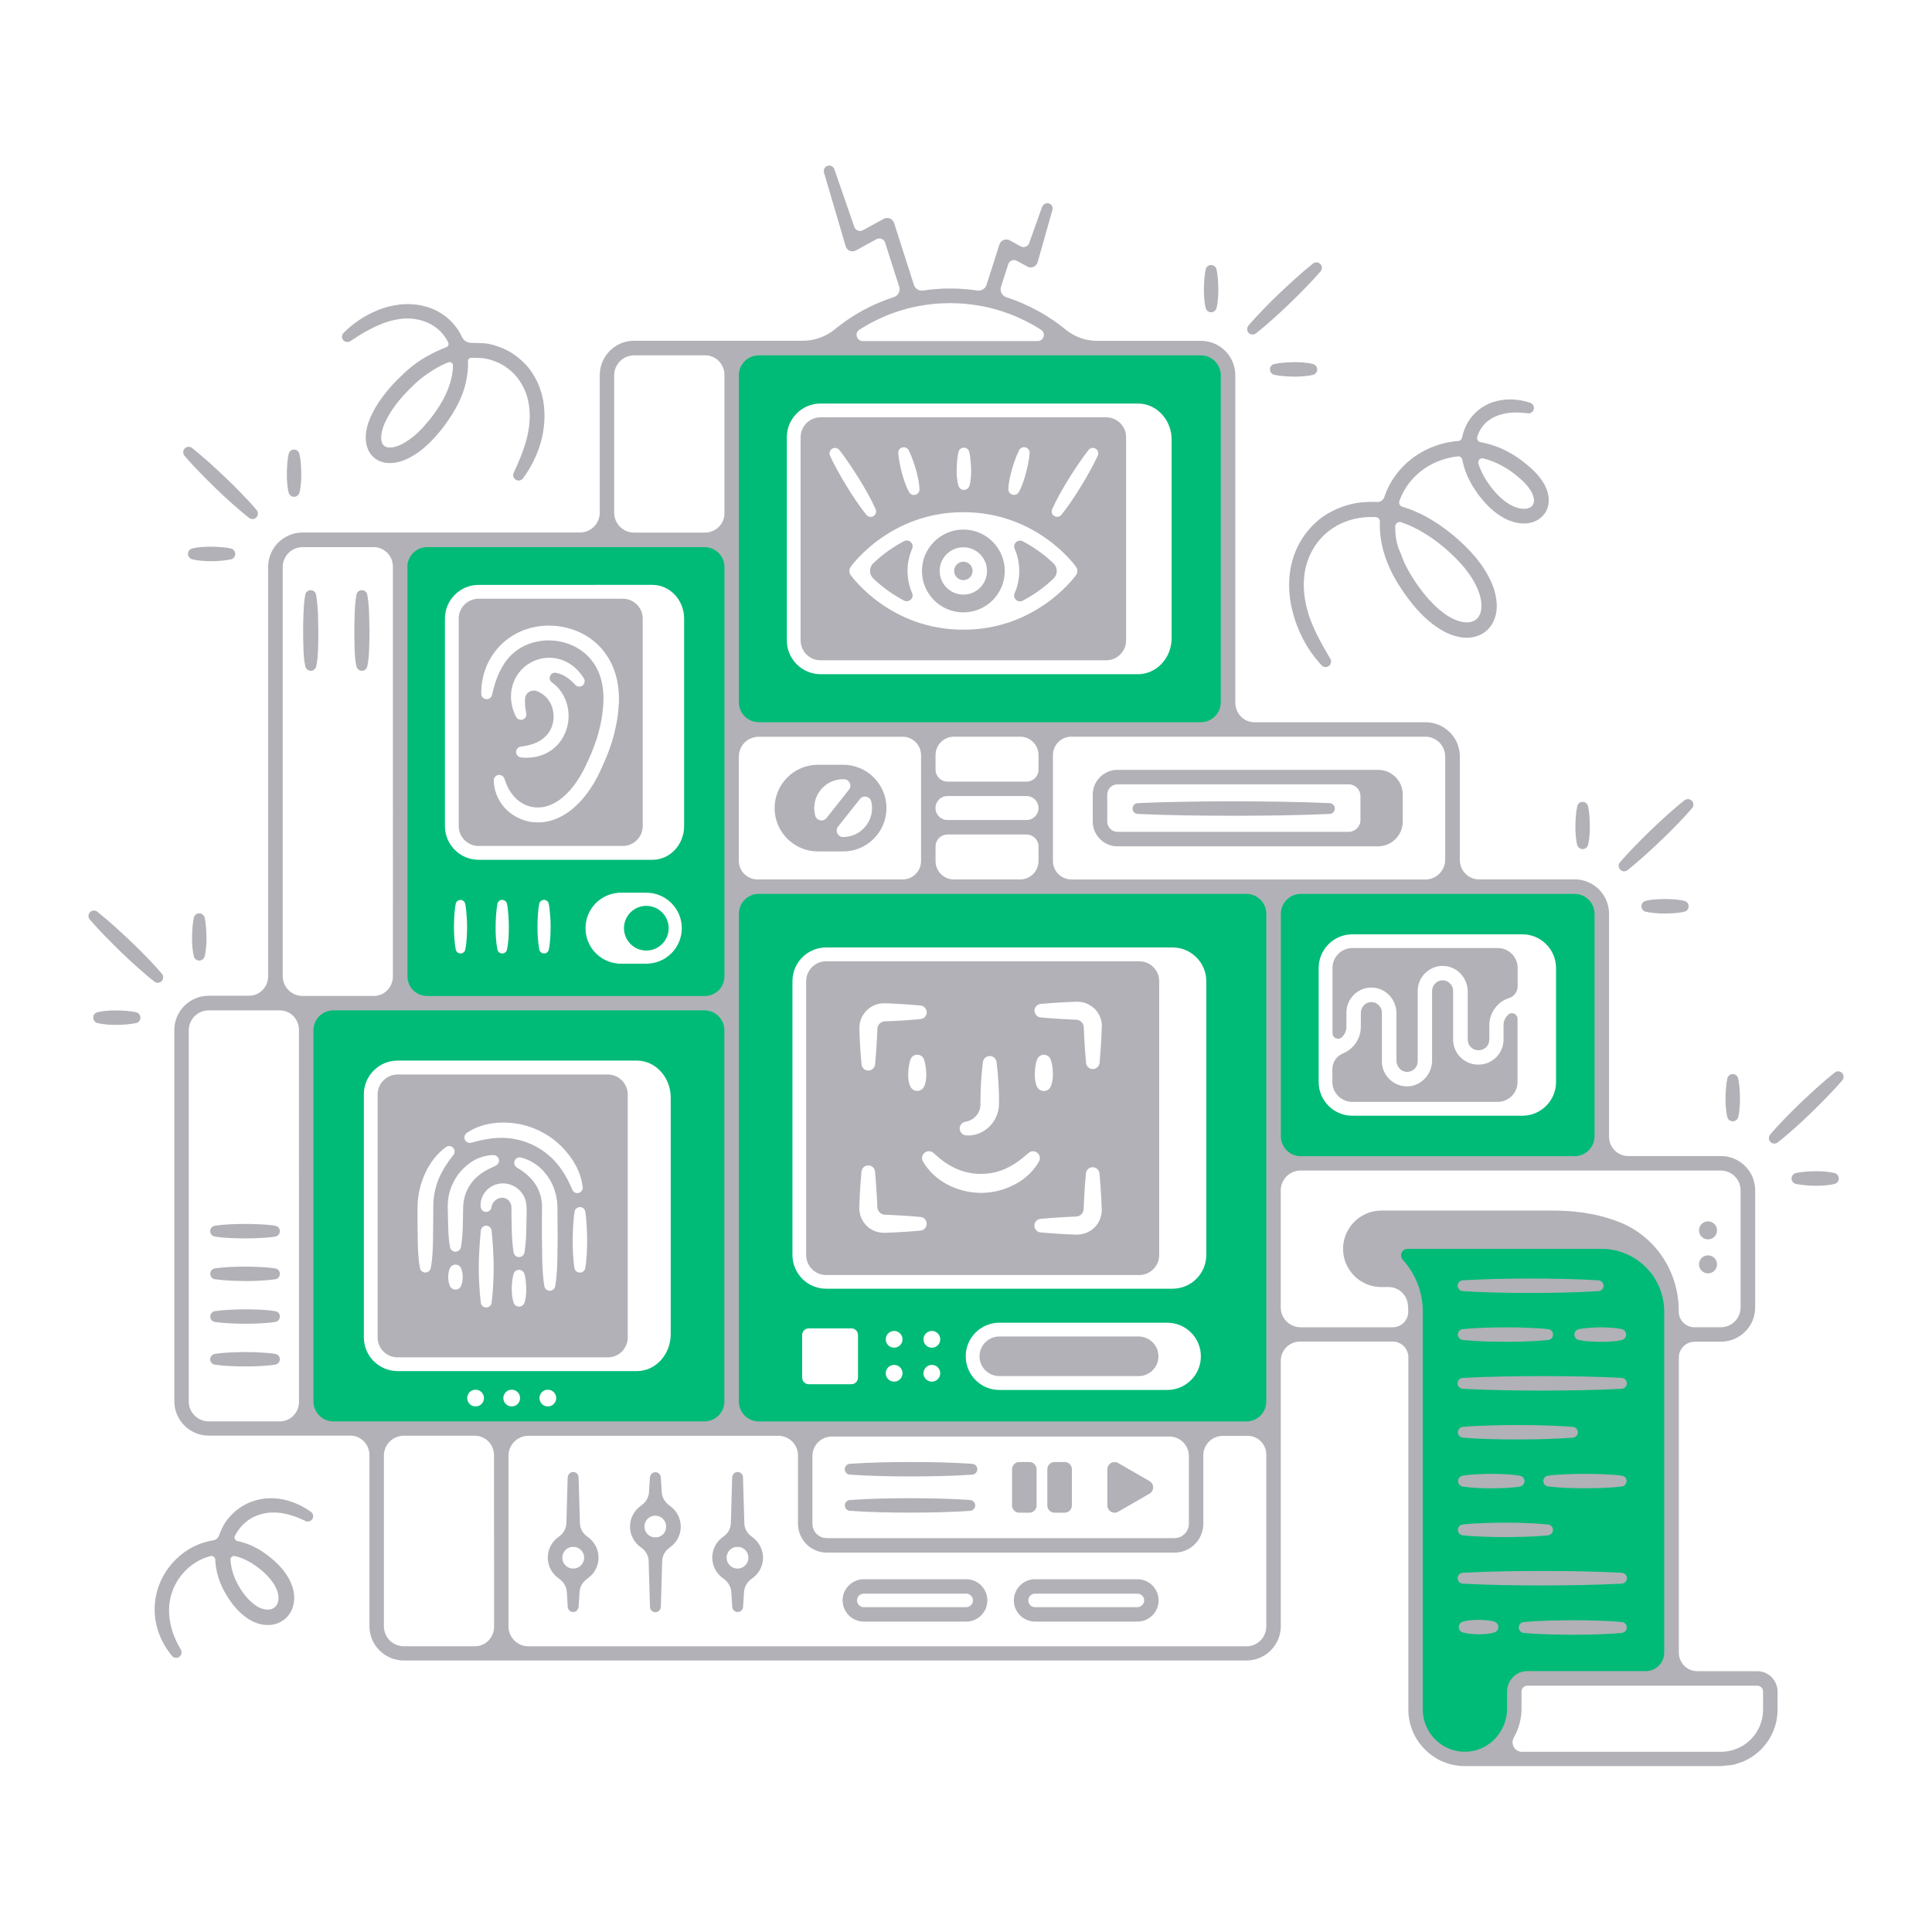 <?xml version="1.0" encoding="UTF-8"?> <!-- Generator: Adobe Illustrator 23.0.3, SVG Export Plug-In . SVG Version: 6.00 Build 0) --> <svg xmlns="http://www.w3.org/2000/svg" xmlns:xlink="http://www.w3.org/1999/xlink" id="Слой_1" x="0px" y="0px" viewBox="0 0 3000 3000" style="enable-background:new 0 0 3000 3000;" xml:space="preserve"> <style type="text/css"> .st0{fill:#00BB77;} .st1{fill:#B1B1B7;} </style> <g id="fill"> <g> <path class="st0" d="M2445.1,1387.1h-425.4c-17.5,0-31.8,14.3-31.8,31.8v345.7c0.1,17.5,14.4,31.7,31.8,31.7h425.4 c17.6,0,31.9-14.3,31.9-31.9V1419C2476.9,1401.4,2462.6,1387.1,2445.1,1387.1z M2416.2,1503.1v177.1c0,28.8-23.5,52.3-52.3,52.3 h-264c-28.8,0-52.3-23.5-52.3-52.3v-177.1c0-28.8,23.5-52.3,52.3-52.3h264C2392.7,1450.8,2416.2,1474.2,2416.2,1503.1z"></path> <path class="st0" d="M1094,1568H517.6c-17.6,0-31.9,14.3-31.9,31.9v576.4c0,17.6,14.3,31.9,31.9,31.9H1094 c17.6,0,31.9-14.3,31.9-31.9v-576.4C1125.9,1582.3,1111.6,1568,1094,1568z M863.7,2170.9c0,7.2-5.8,13-13,13s-13-5.8-13-13 s5.8-13,13-13C857.8,2157.9,863.7,2163.8,863.7,2170.9z M807.6,2170.9c0,7.2-5.8,13-13,13s-13-5.8-13-13s5.8-13,13-13 C801.7,2157.9,807.6,2163.8,807.6,2170.9z M751.5,2170.9c0,7.2-5.8,13-13,13s-13-5.8-13-13s5.8-13,13-13 C745.6,2157.9,751.5,2163.8,751.5,2170.9z M1041.5,1704.5v367c0,31.7-23.5,57.5-52.3,57.5H617.3c-28.8,0-52.3-23.5-52.3-52.3 v-377.5c0-28.8,23.5-52.3,52.3-52.3h371.9C1018,1647,1041.5,1672.8,1041.5,1704.5z"></path> <path class="st0" d="M1864.8,550.9h-686.6c-17.6,0-31.9,14.3-31.9,31.9v507.9c0,17.5,14.2,31.8,31.7,31.9h686.7 c17.6,0,31.9-14.3,31.9-31.9v-508C1896.6,565.2,1882.3,550.9,1864.8,550.9z M1221.8,994.5V678.9c0-28.8,23.5-52.3,52.3-52.3H1767 c28.8,0,52.3,25.1,52.3,56v308.3c0,30.9-23.5,56-52.3,56h-492.9C1245.3,1046.8,1221.8,1023.3,1221.8,994.5z"></path> </g> <g> <path class="st0" d="M1124.9,880.4c0-0.6,0-1.2-0.1-1.9C1124.8,879.2,1124.9,879.8,1124.9,880.4z"></path> </g> <g> <path class="st0" d="M1124.8,1517.5c0-0.6,0.1-1.2,0.1-1.9C1124.9,1516.3,1124.8,1516.9,1124.8,1517.5z"></path> </g> <g> <path class="st0" d="M1122.1,1528.4c0.3-0.7,0.6-1.4,0.8-2.1C1122.7,1527,1122.4,1527.7,1122.1,1528.4z"></path> </g> <g> <path class="st0" d="M1122.1,867.8c-0.2-0.3-0.3-0.7-0.5-1C1121.8,867.1,1122,867.4,1122.1,867.8z"></path> </g> <g> <path class="st0" d="M1121.1,1530.4c0.4-0.7,0.7-1.3,1-2C1121.8,1529.1,1121.5,1529.7,1121.1,1530.4z"></path> </g> <g> <path class="st0" d="M1119.6,863.2c-0.4-0.6-0.8-1.1-1.2-1.6C1118.8,862.1,1119.2,862.7,1119.6,863.2z"></path> </g> <g> <path class="st0" d="M1118.3,1534.7c0.4-0.6,0.9-1.2,1.3-1.8C1119.2,1533.5,1118.7,1534.2,1118.3,1534.7z"></path> </g> <g> <path class="st0" d="M1117.6,1535.6c0.3-0.3,0.5-0.6,0.7-0.9C1118,1535,1117.8,1535.3,1117.6,1535.6z"></path> </g> <g> <path class="st0" d="M1118.1,861.2c-0.4-0.5-0.8-1-1.3-1.5C1117.3,860.2,1117.7,860.7,1118.1,861.2z"></path> </g> <g> <path class="st0" d="M1115.8,858.6c0.3,0.3,0.7,0.7,1,1.1C1116.5,859.3,1116.1,859,1115.8,858.6z"></path> </g> <g> <path class="st0" d="M1116.8,1536.5c-0.5,0.5-1,1.1-1.5,1.6C1115.8,1537.5,1116.3,1537,1116.8,1536.5z"></path> </g> <g> <path class="st0" d="M1108.7,1542.8c0.8-0.4,1.5-0.9,2.2-1.3C1110.2,1542,1109.5,1542.4,1108.7,1542.8z"></path> </g> <g> <path class="st0" d="M1101.7,1545.6c1-0.3,1.9-0.6,2.9-0.9C1103.6,1545,1102.7,1545.3,1101.7,1545.6z"></path> </g> <g> <path class="st0" d="M1099.8,1546c0.6-0.1,1.3-0.3,1.9-0.4C1101.1,1545.7,1100.5,1545.9,1099.8,1546z"></path> </g> <g> <path class="st0" d="M1094,1546.6c0.6,0,1.2,0,1.8-0.1C1095.2,1546.5,1094.6,1546.6,1094,1546.6z"></path> </g> <g> <path class="st0" d="M661.5,1546.5c0.6,0,1.3,0.1,1.9,0.1C662.8,1546.6,662.1,1546.5,661.5,1546.5z"></path> </g> <g> <path class="st0" d="M655.7,1545.6c0.6,0.2,1.2,0.3,1.9,0.4C656.9,1545.9,656.3,1545.7,655.7,1545.6z"></path> </g> <g> <path class="st0" d="M652.8,1544.7c1,0.3,1.9,0.6,2.9,0.9C654.7,1545.3,653.7,1545,652.8,1544.7z"></path> </g> <g> <path class="st0" d="M649.7,1543.4c0.3,0.2,0.7,0.3,1,0.5C650.4,1543.7,650,1543.5,649.7,1543.4z"></path> </g> <g> <path class="st0" d="M646.7,1541.7c0.6,0.4,1.3,0.8,1.9,1.2C648,1542.5,647.4,1542.1,646.7,1541.7z"></path> </g> <g> <path class="st0" d="M644.9,1540.4c0.6,0.4,1.2,0.8,1.8,1.2C646.1,1541.3,645.5,1540.9,644.9,1540.4z"></path> </g> <g> <path class="st0" d="M643.2,1539c0.6,0.5,1.1,1,1.7,1.4C644.3,1540,643.7,1539.5,643.2,1539z"></path> </g> <g> <path class="st0" d="M640.3,1536.1c0.4,0.5,0.8,0.9,1.3,1.3C641.1,1537,640.7,1536.6,640.3,1536.1z"></path> </g> <g> <path class="st0" d="M639.1,1534.7c0.4,0.5,0.8,1,1.2,1.4C639.8,1535.7,639.5,1535.2,639.1,1534.7z"></path> </g> <g> <path class="st0" d="M638,1533.2c0.4,0.5,0.7,1,1.1,1.5C638.7,1534.2,638.3,1533.7,638,1533.2z"></path> </g> <g> <path class="st0" d="M633.8,1524.3c0.1,0.4,0.3,0.9,0.4,1.3C634,1525.2,633.9,1524.8,633.8,1524.3z"></path> </g> <g> <path class="st0" d="M632.5,1515.7c0,0.6,0,1.2,0.1,1.8C632.6,1516.9,632.5,1516.3,632.5,1515.7z"></path> </g> <g> <path class="st0" d="M2551.6,1962.6L2551.6,1962.6c-0.4-0.4-0.9-0.7-1.3-1.1c-0.4-0.4-0.9-0.7-1.3-1.1c-17.4-14.2-39.4-22-61.9-22 h-301.3c-4.5,0-8.4,2.5-10.2,6.6s-1.1,8.7,1.9,12c0.2,0.2,0.3,0.4,0.5,0.5c1.1,1.2,2.1,2.4,3,3.5c0.1,0.2,0.3,0.3,0.3,0.4 c1.1,1.4,2.1,2.6,2.9,3.7l0.1,0.2c0.7,0.9,1.4,1.8,2,2.8c0.4,0.5,0.8,1,1.2,1.7c0.2,0.2,0.4,0.5,0.5,0.8l0.1,0.1 c0.7,1,1.4,2,2.1,3.2c0.1,0.1,0.2,0.2,0.2,0.4l0.1,0.1c0.8,1.3,1.7,2.7,2.4,4.1v0.2l0.2,0.2c0.9,1.6,1.7,3.1,2.4,4.6 c0.9,1.8,1.7,3.4,2.3,4.9c0.6,1.3,1.2,2.8,1.9,4.4c0.1,0.3,0.3,0.7,0.4,1c0.1,0.3,0.3,0.7,0.4,1c0.4,1,0.7,2,1.1,3 c0.7,2.1,1.4,4.3,2.1,6.8c0.3,1.1,0.6,2.3,0.9,3.4c0.3,1,0.5,2.1,0.8,3.5v0.1c0,0,0,0.1,0,0.2l0.6,3.2c0.1,0.4,0.1,0.7,0.2,1.1 c0.1,0.4,0.1,0.7,0.2,1.1c0.1,0.8,0.3,1.6,0.4,2.3c0.4,2.8,0.7,5.7,1,9.1c0,0.3,0,0.6,0.1,0.9c0,0.3,0,0.7,0.1,1.1 c0,0.7,0.1,1.5,0.1,2.2v0.6c0,1.1,0.1,2.3,0.1,3.4v618.1c0,17.8,6.9,34.5,19.5,47c12.6,12.6,29.2,19.5,47,19.5c0.5,0,0.9,0,1.4,0 c35.9-0.7,65.1-31.2,65.1-68v-26.5c0-3.6,0.6-7.2,1.8-10.5c0.3-0.9,0.7-1.7,1.1-2.6l0.1-0.1c0.5-1,1-1.9,1.4-2.6 c0.4-0.7,1-1.6,1.7-2.4l0.1-0.2c0.7-0.8,1.2-1.5,1.7-2.1l0.1-0.1c0.6-0.6,1.2-1.2,1.8-1.8l0.2-0.2c0.6-0.5,1.2-1.1,2-1.7l0.3-0.2 c0.8-0.6,1.7-1.2,2.4-1.6c0.9-0.5,1.8-1,2.7-1.4c0.9-0.5,1.9-0.8,2.7-1.2c3.4-1.2,6.9-1.9,10.5-1.9h183.8 c16.4,0,29.7-13.3,29.7-29.7v-529.7C2585.4,2008.2,2573.1,1981.3,2551.6,1962.6z M2271.5,2292.4c6.5-1,13.3-1.7,22.1-2.2 c7.7-0.5,15.5-0.6,22.1-0.6c6.7,0.1,14.5,0.2,22.1,0.6c6.1,0.3,14.1,0.9,22.1,2.2c2,0.3,3.7,1.3,4.9,3c1.2,1.6,1.7,3.6,1.4,5.6 c-0.5,3.2-3,5.8-6.2,6.3c-8,1.3-16,1.8-22.1,2.2c-7.6,0.5-15.4,0.6-22.1,0.6c-6.6,0-14.4-0.1-22.1-0.6c-8.7-0.5-15.7-1.2-22.1-2.2 c-4.1-0.7-6.9-4.5-6.2-8.6C2265.8,2295.4,2268.3,2292.9,2271.5,2292.4z M2264.6,2223.4c0.3-3.6,3.2-6.5,6.8-6.8 c12.4-1,25.9-1.7,42.7-2.2c14.9-0.5,30-0.6,42.7-0.6c12.9,0.1,27.9,0.2,42.7,0.6c11.7,0.3,27.1,0.9,42.7,2.2 c2,0.2,3.8,1.1,5.1,2.6s1.9,3.4,1.7,5.4l0,0c-0.3,3.7-3.2,6.5-6.8,6.8c-15.5,1.3-30.9,1.8-42.7,2.2c-14.8,0.5-29.8,0.6-42.7,0.6 c-12.7,0-27.7-0.1-42.7-0.6c-17-0.5-30.2-1.2-42.7-2.2c-2-0.2-3.8-1.1-5.1-2.6C2265.1,2227.3,2264.5,2225.3,2264.6,2223.4z M2264.8,2374.8c0.4-3.5,3.2-6.3,6.6-6.6l0,0c9.6-1,19.8-1.7,33.1-2.2c9.6-0.4,20.1-0.6,33.1-0.6c10.4,0,21.7,0.2,33.1,0.6 c13,0.5,23.5,1.2,33.1,2.2c2,0.2,3.8,1.2,5,2.7s1.8,3.5,1.6,5.5c-0.4,3.5-3.1,6.3-6.6,6.6c-12.1,1.3-24,1.8-33.1,2.2 c-12,0.5-24,0.6-33.1,0.6c-10.4,0-21.7-0.2-33.1-0.6c-13-0.5-23.5-1.2-33.1-2.2C2267.4,2382.6,2264.4,2378.9,2264.8,2374.8z M2518.1,2307.2c-10.4,1.3-20.7,1.8-28.5,2.2c-9.9,0.5-19.9,0.6-28.5,0.6c-8.5,0-18.6-0.1-28.5-0.6c-11.2-0.5-20.2-1.2-28.5-2.2 c-2-0.3-3.8-1.3-5-2.8c-1.2-1.6-1.8-3.5-1.5-5.5c0.4-3.4,3.1-6.1,6.5-6.5c8.3-1,17.1-1.7,28.5-2.2c10-0.5,20-0.6,28.5-0.6 c8.6,0.1,18.7,0.2,28.5,0.6c7.8,0.3,18.2,0.9,28.5,2.2c2,0.2,3.8,1.2,5,2.8s1.8,3.5,1.5,5.5 C2524.3,2304.1,2521.6,2306.8,2518.1,2307.2z M2525.2,2148.5L2525.2,2148.5c-0.2,3.8-3.2,6.8-7,7c-44.2,2.3-87.2,2.7-123.4,2.8 c-24.1,0-43.7-0.2-61.7-0.6c-19.8-0.3-40.6-1.1-61.7-2.2c-4.1-0.2-7.2-3.7-7-7.8c0.2-3.8,3.2-6.8,7-7c20.5-1.1,41.3-1.8,61.7-2.2 c19.6-0.4,38.8-0.6,61.7-0.6c36.9,0.1,80.4,0.5,123.4,2.8C2522.3,2141,2525.5,2144.5,2525.2,2148.5z M2264.8,2071.6 c0.4-3.5,3.2-6.3,6.6-6.7c12.1-1.3,24-1.8,33.1-2.2c11-0.4,21.9-0.6,33.1-0.6l16.6,0.1c2,0.1,4,0.1,6,0.2c3.4,0.1,7,0.2,10.5,0.3 c12.6,0.4,23.2,1.1,33.1,2.2c2,0.2,3.7,1.2,5,2.7c1.2,1.6,1.8,3.5,1.6,5.5l0,0c-0.4,3.5-3.1,6.2-6.6,6.6 c-9.7,1.1-19.9,1.7-33.1,2.2c-3.5,0.2-7.1,0.2-10.5,0.3c-2,0-4,0.1-6,0.2l-16.6,0.1c-9.1,0-21.1-0.2-33.1-0.6 c-9.1-0.3-21-0.9-33.1-2.2C2267.4,2079.3,2264.4,2075.7,2264.8,2071.6z M2523.8,2074c-0.6,2.9-2.9,5.2-5.8,5.8 c-4.7,1-9.8,1.7-16.5,2.2c-5.9,0.4-11.3,0.6-16.6,0.5c-5.9,0-11.3-0.3-16.6-0.7c-6.7-0.5-11.8-1.1-16.6-2.1 c-2-0.4-3.7-1.5-4.8-3.2s-1.5-3.7-1.1-5.7c0.6-3,2.9-5.4,6-6c4.8-0.9,9.9-1.6,16.6-2.1c5.3-0.4,10.7-0.6,16.6-0.7 c0.9,0,1.8,0,2.7,0c4.4,0,9,0.2,13.9,0.5c6.7,0.5,11.8,1.2,16.5,2.2C2522.1,2065.8,2524.7,2069.9,2523.8,2074z M2489,1997 c-0.2,3.7-3.2,6.7-7,6.9c-36.6,2.3-73.8,2.7-105.3,2.8c-15.9-0.1-34.4-0.2-52.7-0.6c-17.7-0.4-35.4-1.1-52.7-2.2 c-4.1-0.2-7.2-3.8-6.9-7.9c0.2-3.7,3.2-6.7,6.9-6.9c18-1.1,35.7-1.9,52.7-2.2c15.3-0.4,32.1-0.6,52.7-0.6 c30.9,0.1,67.6,0.5,105.3,2.8c2,0.1,3.8,1,5.1,2.5C2488.5,1993.1,2489.2,1995,2489,1997z M2271.4,2443.2 c21.2-1.1,41.9-1.9,61.7-2.2c18-0.4,37.6-0.6,61.7-0.6c36.4,0.1,79.5,0.5,123.4,2.8c4.1,0.2,7.2,3.7,7,7.8c-0.2,3.8-3.2,6.8-7,7 c-42.9,2.3-86.5,2.7-123.4,2.8c-18.6-0.1-40.3-0.2-61.7-0.6c-20.4-0.4-41.2-1.1-61.7-2.2c-4.1-0.2-7.2-3.7-7-7.8 C2264.6,2446.5,2267.6,2443.5,2271.4,2443.2z M2266.3,2524.4c0.7-2.6,2.7-4.6,5.3-5.3c3.5-1,7.4-1.7,12.1-2.1 c4.1-0.4,8.2-0.6,12.1-0.6c0.2,0,0.5,0,0.7,0c3.7,0,7.4,0.2,11.4,0.6c4.7,0.5,8.6,1.1,12,2.1c4.1,1.2,6.5,5.5,5.3,9.6 c-0.7,2.5-2.8,4.6-5.3,5.3c-3.4,1-7.3,1.7-12,2.2c-4.2,0.4-8.2,0.6-12.1,0.6c-4,0-8-0.2-12.1-0.6c-4.7-0.4-8.5-1.1-12.1-2.1 C2267.5,2532.7,2265.1,2528.5,2266.3,2524.4z M2359.3,2526.4c0.3-3.6,3.2-6.4,6.8-6.7c11.2-1,23.3-1.7,38-2.2 c13.5-0.5,26.8-0.6,38.1-0.6c15.2,0,27,0.2,38.1,0.6c14.8,0.5,26.9,1.2,38,2.2c4.1,0.4,7.1,4,6.7,8.1l0,0 c-0.3,3.6-3.1,6.4-6.7,6.7c-11.2,1-23.3,1.7-38,2.2c-11.1,0.4-22.8,0.6-38.1,0.6c-15.3-0.1-27-0.3-38.1-0.6 c-14.9-0.5-27-1.2-38-2.2c-2-0.2-3.8-1.1-5.1-2.7C2359.8,2530.3,2359.2,2528.4,2359.3,2526.4z"></path> <path class="st0" d="M1123,867.4l-0.2-0.4c-0.1-0.2-0.2-0.5-0.3-0.7c-0.6-1.2-1.3-2.4-2.1-3.7c-0.4-0.6-0.8-1.2-1.2-1.7l-0.1-0.1 c0-0.1-0.1-0.1-0.1-0.2l-0.3-0.4c-0.4-0.4-0.7-0.8-1.1-1.3c-0.2-0.2-0.4-0.4-0.5-0.6c-0.1-0.1-0.3-0.3-0.4-0.4l-0.2-0.2 c-6-6-14-9.3-22.5-9.3H663.4c-17.6,0-31.8,14.3-31.8,31.9v635.2c0,0.5,0,0.9,0,1.4v0.4c0.1,2.3,0.5,4.7,1.2,7 c0.1,0.5,0.3,1,0.4,1.4c0.2,0.7,0.5,1.5,0.9,2.4c0.2,0.4,0.3,0.7,0.5,1.1c0.8,1.5,1.6,3,2.5,4.3c0.4,0.5,0.7,1,1.1,1.5 c0.2,0.3,0.4,0.5,0.6,0.8c0.2,0.3,0.4,0.5,0.6,0.7c0.4,0.5,0.9,1,1.3,1.4c0.6,0.6,1.2,1.2,1.7,1.6l0.2,0.2c0.5,0.4,1,0.8,1.5,1.2 l1.5,1.1c0.1,0.1,0.2,0.1,0.3,0.2l0.2,0.1c0.6,0.4,1.3,0.8,1.9,1.2c0.2,0.1,0.5,0.3,0.8,0.4l0.3,0.2c0.4,0.2,0.7,0.4,1,0.5 c0.8,0.4,1.5,0.6,2.2,0.9c1.1,0.4,2.1,0.7,3,0.9c0.7,0.2,1.3,0.3,2,0.4c1.3,0.3,2.7,0.4,4.1,0.5c0.6,0,1.3,0.1,1.9,0.1H1094 c0.6,0,1.1,0,1.7-0.1h0.2c1.4-0.1,2.8-0.3,4.1-0.5c0.7-0.1,1.3-0.3,2-0.4c0.9-0.2,1.9-0.5,3-0.9c1.4-0.5,2.8-1.1,4.3-1.9 c0.7-0.4,1.5-0.9,2.3-1.4c1.6-1,3.1-2.2,4.5-3.6c0.5-0.5,1-1,1.6-1.6l0.1-0.2c0.2-0.2,0.4-0.5,0.6-0.7c0.3-0.3,0.5-0.6,0.7-0.9 l0,0c0.2-0.2,0.3-0.4,0.5-0.7l0.8-1.2c0.5-0.8,1-1.6,1.6-2.6c0.4-0.7,0.8-1.4,1-2.1c0.3-0.6,0.6-1.3,0.9-2.1c1.1-2.9,1.7-6,1.9-9 c0-0.6,0.1-1.3,0.1-1.9V880.5c0-0.6,0-1.3-0.1-1.9C1125.6,874.6,1124.6,870.9,1123,867.4z M855,1439c0,6.6-0.2,12.5-0.6,17.8l0,0 c-0.4,6.8-1.2,12.4-2.2,17.7c-0.8,4.1-4.8,6.7-8.9,5.9c-3-0.6-5.3-2.9-5.9-5.9c-1-5.3-1.8-11.1-2.2-17.7 c-0.4-5.3-0.6-11.1-0.6-17.8c0-4.9,0.2-11.4,0.6-17.8c0.3-4.8,0.9-11.2,2.1-17.7c0.4-2,1.5-3.7,3.2-4.9c1.3-0.9,2.7-1.3,4.2-1.3 c0.5,0,1,0,1.4,0.1c3.1,0.6,5.4,2.9,6,6c1.2,6.4,1.8,12.8,2.1,17.7C854.9,1427.6,855,1434.1,855,1439z M790.1,1439 c0.1,6-0.1,12-0.5,17.8l0,0c-0.5,6.9-1.2,12.5-2.3,17.7c-0.9,4.1-4.9,6.7-9,5.9c-3-0.6-5.3-2.9-5.9-5.9 c-1.1-5.3-1.8-10.9-2.3-17.7c-0.4-5.9-0.6-11.9-0.5-17.8c0.1-7,0.3-12.6,0.7-17.8c0.5-7.1,1.1-12.6,2.1-17.7 c0.4-2,1.5-3.7,3.1-4.9c1.3-0.9,2.7-1.3,4.3-1.3c0.5,0,0.9,0,1.4,0.1c3,0.6,5.5,3,6.1,6.1c1.2,6.4,1.7,12.8,2.1,17.7 C789.8,1426.4,790.1,1432,790.1,1439z M958.8,1496.1c-28.3-2.8-49.6-26.4-49.6-54.8s21.3-52,49.6-54.8l0.9-0.1v-0.2h43.9 c30.4,0,55.1,24.7,55.1,55.1s-24.7,55.1-55.1,55.1h-43.9v-0.2L958.8,1496.1z M1062.3,960.5v322.3c0,28.8-22.1,52.3-49.2,52.3 H743.2c-28.8,0-52.3-23.5-52.3-52.3V960.5c0-28.8,23.5-52.3,52.3-52.3H1013C1040.2,908.2,1062.3,931.7,1062.3,960.5z M725.3,1439 c0,6.6-0.2,12.5-0.6,17.8l0,0c-0.4,6.8-1.2,12.5-2.2,17.7c-0.4,2-1.5,3.7-3.2,4.8s-3.7,1.5-5.7,1.1c-3-0.6-5.3-2.9-5.9-5.9 c-1-5.3-1.7-10.9-2.2-17.7c-0.4-5.3-0.6-11.1-0.6-17.8c0.1-5.3,0.2-11.5,0.6-17.8c0.3-4.8,0.9-11.2,2.1-17.7 c0.4-2,1.5-3.7,3.2-4.8c1.3-0.9,2.7-1.3,4.2-1.3c0.5,0,1,0,1.4,0.1c3.1,0.6,5.4,2.9,6,6c1.2,6.4,1.8,12.8,2.1,17.7 C725.1,1427.6,725.2,1434.1,725.3,1439z"></path> <path class="st0" d="M1003.6,1476c19.1,0,34.7-15.5,34.7-34.7c0-19.1-15.5-34.7-34.7-34.7c-19.1,0-34.7,15.5-34.7,34.7 C968.9,1460.4,984.4,1476,1003.6,1476z"></path> <path class="st0" d="M1935.5,1387.1h-757.3c-17.6,0-31.9,14.3-31.9,31.9v757.3c0,17.6,14.3,31.9,31.9,31.9h757.3 c17.6,0,31.9-14.3,31.9-31.9V1419C1967.3,1401.4,1953,1387.1,1935.5,1387.1z M1447,2092.7c-7.2,0-13-5.8-13-13s5.8-13,13-13 s13,5.8,13,13S1454.2,2092.7,1447,2092.7z M1447,2119.4c7.2,0,13,5.8,13,13s-5.8,13-13,13s-13-5.8-13-13 C1434,2125.3,1439.8,2119.4,1447,2119.4z M1388.4,2092.7c-7.2,0-13-5.8-13-13s5.8-13,13-13s13,5.8,13,13 S1395.5,2092.7,1388.4,2092.7z M1388.4,2119.4c7.2,0,13,5.8,13,13s-5.8,13-13,13s-13-5.8-13-13 C1375.3,2125.3,1381.2,2119.4,1388.4,2119.4z M1551.8,2053.9h260.7c28.8,0,52.2,23.4,52.2,52.2s-23.4,52.2-52.2,52.2h-260.7 c-28.8,0-52.2-23.4-52.2-52.2C1499.5,2077.3,1523,2053.9,1551.8,2053.9z M1245.6,2072.9c0-5.6,4.6-10.2,10.2-10.2h66.3 c5.6,0,10.2,4.6,10.2,10.2v66.3c0,5.6-4.6,10.2-10.2,10.2h-66.3c-5.6,0-10.2-4.6-10.2-10.2V2072.9z M1873.1,1523.5v425.3 c0,28.8-23.5,52.3-52.3,52.3h-538c-28.8,0-52.3-23.5-52.3-52.3v-425.3c0-28.8,23.5-52.3,52.3-52.3h538 C1849.6,1471.3,1873.1,1494.7,1873.1,1523.5z"></path> </g> </g> <g id="outline"> <g> <path class="st1" d="M2083.6,1610.6c4.4-4.1,7.1-9.9,7.1-16.4v-21.9c0-22,18.5-39.9,40.8-38.8c20.8,1,36.9,19,36.9,39.9v73.9 c0,9.3,7.7,17.4,17,17.1c9-0.3,16-7.5,16-16.3v-109.4c0-22,18.5-39.9,40.8-38.8c20.8,1,36.9,19,36.9,39.9v74.6 c0,9,7.3,16.4,16.4,16.4h0.7c9,0,16.4-7.3,16.4-16.4V1592c0-19.8,13-36.6,30.8-42.3c7.9-2.5,13.2-9.8,13.2-18.1V1503 c0-17-13.8-30.9-30.8-30.9H2100c-17.1,0-30.9,13.8-30.9,30.9v101.2C2069,1611.9,2078.1,1615.8,2083.6,1610.6z"></path> <path class="st1" d="M2099.8,1711h225.8c17,0,30.8-13.8,30.8-30.9V1582c0-7.2-8.5-11.4-14-6.8c-4.7,4-7.7,10-7.7,16.7v22.4 c0,21.4-17.4,38.8-38.8,38.8h-0.7c-21.4,0-38.8-17.4-38.8-38.8v-75.7c0-9.7-8.6-17.5-18.5-16.2c-8.2,1-14.2,8.5-14.2,16.8v107.7 c0,21.9-17.9,40.6-39.9,40c-21.1-0.6-38-17.8-38-38.8v-75.7c0-9.7-8.6-17.5-18.5-16.2c-8.3,1-14.2,8.5-14.2,16.8v21.3 c0,18.7-11.5,34.8-27.8,41.5c-9.8,4.1-16.4,13.5-16.4,24.2v20.3C2069,1697.2,2082.8,1711,2099.8,1711z"></path> <path class="st1" d="M2758.7,2617.2L2758.7,2617.2c-0.3-1-0.6-2-1.1-2.9l0,0c-1.8-4.2-4.5-8-7.8-11.1l0,0 c-0.8-0.7-1.5-1.3-2.3-1.9l0,0c-0.8-0.6-1.6-1.2-2.5-1.7s-1.8-1-2.7-1.5c-0.9-0.4-1.9-0.8-2.8-1.2c-3.4-1.2-7.1-1.9-10.9-1.9h-93 c-15.9,0-28.7-12.8-28.7-28.7v-458.4c0-13.5,11-24.5,24.5-24.5h40.7c14.7,0,28-6,37.7-15.6c1.2-1.2,2.4-2.5,3.5-3.8 c1.6-2,3.1-4.1,4.5-6.3s2.5-4.5,3.5-6.9c0.3-0.8,0.6-1.6,0.9-2.4c0.6-1.6,1.1-3.3,1.5-5c1.1-4.3,1.7-8.7,1.7-13.3v-181.7 c0-4.6-0.6-9.1-1.7-13.3c-0.4-1.7-0.9-3.4-1.5-5c-0.3-0.8-0.6-1.6-0.9-2.4c-1-2.4-2.2-4.7-3.5-6.9c-1.4-2.2-2.8-4.3-4.5-6.3 c-1.1-1.3-2.2-2.6-3.5-3.8c-9.6-9.7-23-15.6-37.7-15.6h-143.9c-16.7,0-29.7-13.7-29.7-30.3v-346c0-29.4-23.9-53.3-53.3-53.3 h-148.7c-16.6,0-29.7-13.7-29.7-30.3v-160.6c0-2.8-0.2-5.5-0.6-8.1c-0.3-1.8-0.6-3.5-1.1-5.2l0,0c-0.4-1.7-0.9-3.4-1.5-5 c-0.3-0.8-0.6-1.6-0.9-2.4c-0.7-1.6-1.4-3.1-2.3-4.6c-0.4-0.8-0.8-1.5-1.3-2.2c-2.2-3.7-4.9-7.1-7.9-10 c-9.6-9.7-23-15.6-37.7-15.6h-265.6c-16.6,0-29.7-13.7-29.7-30.3V582.7c0-14.7-6-28-15.6-37.7c-1.2-1.2-2.5-2.4-3.8-3.5 c-2-1.6-4.1-3.1-6.3-4.5c-2.2-1.3-4.5-2.5-6.9-3.5c-0.8-0.3-1.6-0.6-2.4-1c-1.6-0.6-3.3-1.1-5-1.5c-4.3-1.1-8.7-1.7-13.3-1.7 h-161.2c-18,0-35.3-6.3-49.2-17.7c-0.3-0.2-0.5-0.4-0.8-0.6c-1.5-1.2-2.9-2.3-4.4-3.5c-1.7-1.4-3.5-2.7-5.3-4 c-1.6-1.2-3.2-2.3-4.8-3.5c-4-2.8-8.1-5.6-12.2-8.2c-1.4-0.9-2.9-1.8-4.3-2.7c-2.2-1.3-4.4-2.6-6.6-3.9c-1.8-1-3.5-2-5.3-2.9 c-7.7-4.2-15.5-8-23.6-11.5c-2-0.8-4-1.7-6-2.5c-1.8-0.7-3.5-1.4-5.3-2.1c-1.4-0.5-2.8-1.1-4.2-1.5c-1.4-0.5-2.8-1-4.2-1.5 c-1.5-0.5-3.1-1.1-4.7-1.6c-6.8-2.2-10.6-9.3-8.5-16.1l11.3-35.3c1.9-5.5,8.2-8,13.3-5.2l16.1,8.8l0.4,0.2 c0.4,0.2,0.8,0.4,1.2,0.6c0.3,0.1,0.7,0.2,1,0.3c0.5,0.1,1,0.3,1.5,0.3c0.5,0.1,0.9,0.1,1.4,0.1c0.3,0,0.6,0,1,0 c0.9-0.1,1.8-0.3,2.6-0.6c0.4-0.1,0.8-0.3,1.2-0.5c2.6-1.3,4.6-3.6,5.7-6.4c0.1-0.1,0.1-0.1,0.1-0.2s0.1-0.2,0.1-0.3l0.1-0.4 l22.9-80.8c0.2-0.8,0.3-1.5,0.3-2.3c0-0.4,0-0.9-0.1-1.3c0-0.3-0.1-0.7-0.2-1c0-0.1-0.1-0.3-0.1-0.4c-0.1-0.3-0.3-0.7-0.4-1 s-0.3-0.7-0.5-1c-0.1-0.1-0.2-0.3-0.3-0.4c-0.2-0.3-0.4-0.5-0.6-0.7c-0.2-0.3-0.5-0.5-0.8-0.7c-0.2-0.2-0.4-0.3-0.6-0.4 c-0.2-0.2-0.5-0.3-0.7-0.4c-0.4-0.2-0.8-0.4-1.1-0.5h-0.1c-0.5-0.2-0.9-0.3-1.4-0.4c-0.1,0-0.3-0.1-0.4-0.1c-0.5,0-1,0-1.5,0 c-3.1,0.3-5.9,2.4-7.3,5.3c-0.1,0.2-0.2,0.4-0.3,0.7l-20,56c-2,5.4-8.3,7.8-13.3,5l-16.8-9.2c-0.6-0.3-1.3-0.7-2-0.9 c-5.9-1.9-12.2,1.4-14.1,7.3l-20,62.6c-1.9,6-7.9,9.7-14.2,8.8c-0.8-0.1-1.5-0.2-2.3-0.3c-1.7-0.3-3.4-0.5-5.1-0.7 c-0.9-0.1-1.8-0.2-2.7-0.3c-5.6-0.6-11.2-1.1-16.9-1.4c-1.1-0.1-2.1-0.1-3.2-0.2c-1.4-0.1-2.7-0.1-4.1-0.1c-2.6-0.1-5.3-0.1-8-0.1 c-2.6,0-5.3,0-7.9,0.1c-1.4,0-2.8,0.1-4.1,0.1c-1,0.1-2,0.1-3,0.2c-5.8,0.3-11.5,0.8-17.2,1.4c-0.8,0.1-1.5,0.2-2.3,0.3 c-1.8,0.2-3.6,0.5-5.3,0.7c-0.8,0.1-1.5,0.2-2.3,0.3c-6.3,0.9-12.2-2.8-14.2-8.8l-30.7-96c-0.2-0.6-0.5-1.3-0.9-2 c-3-5.5-9.8-7.4-15.2-4.5l-32.3,17.7c-5.1,2.8-11.5,0.3-13.4-5.1l-31-89.6c-1.2-3.5-4.4-5.7-8-5.7c-0.3,0-0.7,0-1,0.1 c-0.4,0-0.8,0.1-1.2,0.2c-0.1,0-0.3,0.1-0.5,0.1s-0.3,0.1-0.5,0.2c-0.3,0.1-0.6,0.3-0.9,0.4c-0.1,0-0.2,0.1-0.2,0.1 c-3.3,2-4.8,6.2-3.7,10l33.6,114.2c0.2,0.7,0.5,1.5,0.9,2.2c2.9,5.3,9.6,7.3,14.9,4.3l0.2-0.1l31.9-17.5 c5.2-2.7,11.5-0.1,13.3,5.4l21.9,68.5c2.2,6.8-1.6,14-8.4,16.2c-1.6,0.5-3.1,1-4.7,1.6c-1.3,0.4-2.6,0.9-3.9,1.3 c-1.5,0.6-3.1,1.1-4.6,1.7c-1.8,0.7-3.5,1.4-5.3,2.1c-1.9,0.7-3.7,1.5-5.6,2.3c-0.2,0.1-0.4,0.2-0.6,0.3c-1.7,0.7-3.4,1.4-5.1,2.2 c-0.3,0.1-0.5,0.3-0.8,0.4c-1.5,0.7-3,1.4-4.4,2.1c-1,0.5-1.9,0.9-2.9,1.4c-3.6,1.8-7.1,3.6-10.7,5.5c-1.6,0.8-3.1,1.7-4.6,2.6 c-2.3,1.3-4.5,2.6-6.7,4c-1.7,1-3.4,2.1-5,3.1c-3.9,2.5-7.7,5-11.5,7.8c-1.6,1.2-3.2,2.3-4.8,3.5c-1.8,1.3-3.5,2.6-5.3,4 c-1.7,1.3-3.5,2.7-5.2,4.1c-0.1,0.1-0.2,0.2-0.3,0.3c-13.9,11.2-31.1,17.4-48.9,17.4H984.6c-4.6,0-9.1,0.6-13.3,1.7 c-1.7,0.4-3.3,1-5,1.5c-0.8,0.3-1.6,0.6-2.4,1c-2.4,1-4.7,2.2-6.9,3.5l0,0c-2.2,1.4-4.3,2.8-6.3,4.5c-1.3,1.1-2.6,2.3-3.8,3.5 c-9.6,9.6-15.6,23-15.6,37.7V796c0,17.1-13.8,30.9-30.9,30.9H469.8c-14.7,0-28,6-37.7,15.6c-3,3-5.7,6.4-7.9,10.1 c-0.5,0.7-0.9,1.5-1.3,2.2c-0.9,1.5-1.6,3.1-2.3,4.6c-0.3,0.8-0.6,1.6-1,2.4c-0.6,1.6-1.1,3.3-1.5,5l0,0c-0.4,1.7-0.8,3.4-1.1,5.2 c-0.4,2.6-0.6,5.4-0.6,8.1v635.8c0,16.6-13.1,30.3-29.7,30.3H324c-29.4,0-53.3,23.9-53.3,53.3v576.4c0,29.4,23.9,53.3,53.3,53.3 h220c16.6,0,29.7,13.7,29.7,30.3v265.6c0,29.4,23.9,53.3,53.3,53.3h1308.5c29.4,0,53.3-23.9,53.3-53.3v-412.3 c0-16.6,13.7-29.7,30.3-29.7h143.3c13.5,0,24.5,10.9,24.5,24.5v546.8c0,23.5,9.1,45.6,25.8,62.2c16.6,16.7,38.6,25.8,62.1,25.8 h397.5l17.7-1.8c1.4-0.3,2.8-0.6,4.2-1l12.3-4.2c1.3-0.6,2.6-1.1,3.9-1.8l3.8-1.9c1.2-0.7,2.5-1.4,3.7-2.1l4.3-2.8 c0.9-0.7,1.8-1.3,2.7-2c1-0.7,1.9-1.5,2.8-2.2l1.1-0.9c0.9-0.7,1.7-1.5,2.6-2.2c1-1,2.1-1.9,3.1-2.9s2-2,2.9-3.1 c0.8-0.8,1.5-1.7,2.2-2.6c1.1-1.3,2.1-2.6,3.1-3.9c0.7-0.9,1.3-1.8,2-2.7c0.9-1.4,1.9-2.8,2.8-4.3c0.7-1.2,1.5-2.4,2.1-3.7 c6.8-12.5,10.6-26.7,10.6-41.9v-28c0-2.2-0.2-4.3-0.6-6.4C2759.3,2619.2,2759,2618.2,2758.7,2617.2z M2445.1,1388.1 c17,0,30.9,13.9,30.9,30.9v345.4c0,17-13.9,30.9-30.9,30.9h-425.4c-16.9,0-30.7-13.8-30.8-30.7v-345.7c0.1-17,13.9-30.8,30.8-30.8 L2445.1,1388.1L2445.1,1388.1z M1334.2,512.1c1.4-0.9,2.7-1.8,4.1-2.6c2.6-1.6,5.3-3.2,8-4.7c1.4-0.8,2.9-1.6,4.3-2.4 c1.2-0.7,2.5-1.4,3.8-2c1.3-0.7,2.6-1.4,3.9-2c2.9-1.5,5.8-2.9,8.8-4.2c1.7-0.8,3.4-1.5,5-2.3c1.2-0.5,2.3-1,3.5-1.5 s2.5-1,3.7-1.5c1-0.4,2-0.8,3.1-1.2c1.2-0.5,2.4-0.9,3.5-1.3c6.6-2.4,13.2-4.5,20-6.4c1.3-0.4,2.7-0.7,4-1.1 c0.4-0.1,0.8-0.2,1.3-0.3c1.2-0.3,2.4-0.6,3.6-0.9c6.4-1.5,12.8-2.8,19.3-3.8c1.2-0.2,2.4-0.4,3.6-0.5c4.6-0.7,9.3-1.2,14-1.6 c1.5-0.1,2.9-0.3,4.4-0.4c0.2,0,0.3,0,0.5,0c1.5-0.1,3-0.2,4.4-0.3c1.1,0,2.2-0.1,3.4-0.1c1.1-0.1,2.2-0.1,3.3-0.1 c1,0,2-0.1,2.9-0.1c1.6,0,3.2-0.1,4.8-0.1c1.6,0,3.2,0,4.8,0.1c1,0,2,0,2.9,0.1c1.1,0,2.2,0.1,3.3,0.1c1.1,0,2.2,0.1,3.4,0.1 c1.5,0.1,2.9,0.2,4.4,0.3c0.1,0,0.3,0,0.4,0c1.5,0.1,3,0.2,4.5,0.4c7.3,0.6,14.6,1.6,21.8,2.9c1.7,0.3,3.3,0.6,5,0.9 c5.1,1,10.1,2.1,15.1,3.4c1.2,0.3,2.4,0.6,3.6,1c6.9,1.9,13.7,4.1,20.4,6.5c1.2,0.4,2.4,0.9,3.5,1.3s2.1,0.8,3.1,1.2 c1.3,0.5,2.5,1,3.7,1.5c1.2,0.4,2.3,1,3.5,1.5c1.7,0.7,3.4,1.5,5,2.3c3,1.3,5.9,2.8,8.8,4.2c1.3,0.7,2.6,1.3,3.9,2 c1.3,0.6,2.5,1.3,3.8,2c1.5,0.8,2.9,1.6,4.4,2.4c2.9,1.6,5.7,3.3,8.5,5.1c1.2,0.7,2.3,1.4,3.4,2.2c0.1,0.1,0.3,0.2,0.4,0.3 c7.4,5.2,3.6,17.1-5.6,17.1h-271.8C1330.3,529.4,1326.5,517.3,1334.2,512.1z M1147.3,582.7c0-17,13.8-30.9,30.8-30.9h686.6 c17,0,30.9,13.8,30.9,30.9v507.9c0,17-13.8,30.8-30.9,30.8H1178c-17-0.1-30.7-13.9-30.7-30.8V582.7z M1607.1,1267.9 c-3.4,3.4-8,5.4-13.2,5.4h-122.7c-10.3,0-18.6-8.3-18.6-18.6c0-5.2,2.1-9.8,5.4-13.2c3.4-3.4,8-5.4,13.2-5.4H1594 c10.3,0,18.6,8.3,18.6,18.6C1612.6,1259.9,1610.5,1264.6,1607.1,1267.9z M1612.6,1314.4v22.6c0,15.8-12.8,28.6-28.6,28.6h-102.7 c-15.8,0-28.6-12.8-28.6-28.6v-22.6c0-10.3,8.3-18.6,18.6-18.6H1594C1604.3,1295.8,1612.6,1304.1,1612.6,1314.4z M1594,1213.7 h-122.7c-10.3,0-18.6-8.3-18.6-18.6v-22.6c0-15.8,12.8-28.6,28.6-28.6H1584c15.8,0,28.6,12.8,28.6,28.6v22.6 C1612.6,1205.4,1604.3,1213.7,1594,1213.7z M1147.3,1174.8c0-8.5,3.4-16.2,9-21.8c0.5-0.5,1.1-1,1.6-1.5c0.9-0.8,1.8-1.5,2.8-2.1 c0.8-0.6,1.7-1.2,2.7-1.7l0,0c1.3-0.7,2.7-1.3,4.1-1.8c0.9-0.4,1.9-0.6,2.9-0.9c2.5-0.7,5.1-1,7.7-1h223.5 c15.8,0,28.6,12.8,28.6,28.6V1337c0,15.8-12.8,28.6-28.6,28.6h-223.5c0,0,0,0-0.1,0c-16.9,0.8-30.8-12.3-30.8-29.3v-161.5 L1147.3,1174.8L1147.3,1174.8z M953.7,582.7c0-17,13.9-30.9,30.9-30.9h110.6c16.7,0,29.8,13.8,29.7,30.5v215 c0,16.7-13.8,29.8-30.5,29.7H984.6c-17.1,0-30.9-13.8-30.9-30.9L953.7,582.7L953.7,582.7z M632.5,880.5c0-17,13.8-30.9,30.8-30.9 H1094c8.5,0,16.2,3.5,21.8,9c0.2,0.2,0.3,0.3,0.5,0.5s0.3,0.4,0.5,0.5c0.4,0.5,0.9,1,1.3,1.5c0.1,0.1,0.2,0.3,0.3,0.4 c0.4,0.5,0.8,1.1,1.2,1.6c0.8,1.1,1.5,2.3,2.1,3.6c0.2,0.3,0.3,0.7,0.5,1c1.5,3.3,2.4,7,2.7,10.8c0,0.6,0,1.2,0,1.9v635.2 c0,0.6,0,1.2,0,1.9c-0.2,3-0.8,6-1.8,8.8c-0.3,0.7-0.5,1.4-0.8,2.1s-0.6,1.4-1,2c-0.5,0.9-1,1.7-1.5,2.6c-0.2,0.3-0.4,0.6-0.6,0.9 l0,0c-0.2,0.3-0.4,0.6-0.7,0.9l0,0c-0.2,0.3-0.4,0.6-0.7,0.9c-0.2,0.3-0.5,0.6-0.7,0.8c-0.5,0.5-1,1.1-1.5,1.6 c-1.4,1.3-2.8,2.4-4.4,3.4c-0.7,0.5-1.5,1-2.2,1.4c-1.3,0.7-2.7,1.3-4.1,1.8c-0.9,0.4-1.9,0.7-2.9,0.9c-0.6,0.2-1.2,0.3-1.9,0.4 c-1.3,0.3-2.6,0.4-4,0.5c-0.6,0-1.2,0.1-1.8,0.1H663.4c-0.6,0-1.3,0-1.9-0.1c-1.3-0.1-2.7-0.3-4-0.5c-0.6-0.1-1.3-0.3-1.9-0.4 c-1-0.3-2-0.5-2.9-0.9c-0.7-0.3-1.4-0.5-2.1-0.8c-0.3-0.1-0.7-0.3-1-0.5s-0.7-0.3-1-0.5c-0.6-0.3-1.3-0.7-1.9-1.2 c-0.2-0.1-0.3-0.2-0.5-0.3c-0.3-0.2-0.6-0.4-0.9-0.6c-0.2-0.1-0.3-0.2-0.4-0.3l0,0c-0.6-0.4-1.2-0.9-1.7-1.4 c-0.6-0.5-1.1-1-1.6-1.5c-0.5-0.4-0.9-0.9-1.3-1.3c-0.2-0.2-0.4-0.5-0.6-0.7c-0.2-0.2-0.4-0.5-0.6-0.7c-0.4-0.5-0.8-1-1.1-1.5 c-0.9-1.3-1.7-2.7-2.4-4.2c-0.2-0.4-0.4-0.7-0.5-1.2c-0.3-0.7-0.6-1.5-0.8-2.3c-0.2-0.4-0.3-0.9-0.4-1.3c-0.6-2.2-1.1-4.5-1.2-6.9 c0-0.6,0-1.2,0-1.8V880.5H632.5z M464.3,2176.6c0.1,16.7-13,30.5-29.7,30.5H324c-17,0-30.9-13.9-30.9-30.9v-576.4 c0-17,13.9-30.9,30.9-30.9h110.5c16.7,0,29.8,13.8,29.7,30.5L464.3,2176.6L464.3,2176.6z M439,1515.7V880.5 c0-17.1,13.8-30.9,30.9-30.9h110.5c16.7,0,29.8,13.8,29.7,30.5V1516c0.1,16.7-13,30.5-29.7,30.5H469.8 C452.8,1546.6,439,1532.7,439,1515.7z M517.6,2207.1c-17,0-30.9-13.9-30.9-30.9v-576.4c0-17,13.8-30.9,30.9-30.9H1094 c17,0,30.8,13.8,30.8,30.9v576.4c0,17-13.8,30.9-30.8,30.9H517.6z M767.2,2525.8c0.1,16.7-13,30.5-29.7,30.5H626.9 c-17,0-30.8-13.9-30.8-30.9v-265.1c0-17,13.9-30.9,30.8-30.9h110.5c16.7,0,29.8,13.8,29.7,30.5L767.2,2525.8L767.2,2525.8z M1966.3,2525.5c0,17-13.8,30.9-30.9,30.9h-1115c-17-0.1-30.8-13.9-30.8-30.9v-265.1c0-17,13.8-30.8,30.8-30.9h388.3 c16.8,0,30.4,13.6,30.4,30.3V2366c0,24.8,20.1,44.9,44.9,44.9h539.7c12.4,0,23.6-5,31.7-13.2c2-2,3.9-4.2,5.5-6.6l0,0 c0.8-1.2,1.5-2.4,2.2-3.7c3.4-6.4,5.4-13.7,5.4-21.4v-106.1c0-16.8,13.6-30.3,30.4-30.3h36.6l0,0c0.6,0,1.1-0.1,1.6-0.1 c16.2,0,29.2,12.9,29.2,29.3L1966.3,2525.5L1966.3,2525.5z M1263.7,2375.8c-0.1-0.3-0.3-0.7-0.4-1c-0.3-0.7-0.5-1.3-0.8-2.1 c-0.6-2.1-1-4.4-1-6.7v-105.1c0-16.8,13.6-30.3,30.4-30.3h523.8c16.8,0,30.4,13.6,30.4,30.3V2366c0,6.2-2.5,11.8-6.6,15.8 c-0.8,0.8-1.6,1.5-2.4,2.1c-1.2,0.8-2.4,1.6-3.7,2.3c-0.3,0.1-0.7,0.3-1,0.4c-0.7,0.3-1.4,0.5-2.1,0.8c-2.1,0.6-4.4,1-6.7,1 h-539.7c-2.3,0-4.6-0.4-6.7-1c-0.7-0.2-1.4-0.5-2.1-0.8c-0.3-0.1-0.7-0.3-1-0.4c-1.3-0.6-2.5-1.3-3.7-2.3l0,0 c-1.7-1.3-3.3-2.8-4.6-4.5l0,0C1265,2378.3,1264.3,2377,1263.7,2375.8z M1966.3,2176.3c0,17-13.8,30.9-30.9,30.9h-757.3 c-17,0-30.8-13.9-30.8-30.9v-757.4c0-17,13.8-30.9,30.8-30.9h757.3c17,0,30.9,13.9,30.9,30.9L1966.3,2176.3L1966.3,2176.3z M1663.6,1365.6c-15.8,0-28.6-12.8-28.6-28.6v-164.5c0-15.8,12.8-28.6,28.6-28.6h549.7c2.7,0,5.2,0.3,7.7,1c1,0.3,2,0.5,2.9,0.9 c1.4,0.5,2.8,1.1,4.1,1.8l0,0c0.6,0.4,1.3,0.8,1.9,1.2c1.3,0.8,2.4,1.7,3.6,2.7c0.6,0.5,1.1,1,1.6,1.5c5.6,5.6,9,13.3,9,21.8v160 c0,17-13.8,30.9-30.8,30.9h-549.7L1663.6,1365.6L1663.6,1365.6z M2179.7,2053.9c-4.4,4.4-10.5,7.1-17.3,7.1h-142.8 c-8.5,0-16.2-3.5-21.8-9c-0.3-0.3-0.7-0.7-1-1.1c-1-1.1-1.9-2.3-2.8-3.5c-0.6-0.8-1.1-1.7-1.5-2.5c-0.7-1.3-1.4-2.7-1.9-4.1 c-1.2-3.3-1.9-6.9-1.9-10.6v-181.7c0-3.7,0.7-7.3,1.9-10.6c0.5-1.4,1.1-2.8,1.9-4.1c0.5-0.9,1-1.7,1.5-2.6 c0.8-1.2,1.7-2.4,2.8-3.5c0.3-0.4,0.7-0.7,1-1.1c5.6-5.6,13.3-9,21.8-9h652.3c17.1,0,30.9,13.8,30.9,30.8v181.7 c0,17.1-13.8,30.9-30.9,30.9h-40.7c-13.5,0-24.5-10.9-24.5-24.5c0-0.8,0-1.5,0-2.3v-0.2c-0.3-58.3-34.6-111.8-88.3-134.7 c-27.5-11.7-62.5-19.5-107-19.5c-179.7,0-266.5,0-266.5,0c-24.8,0-46,15.3-54.9,36.9h-0.5v1.2c-2.5,6.6-4,13.7-4,21.2 c0,15.9,6.2,30.8,17.4,42s26.1,17.4,41.9,17.4h11.2c15.2,0,28,11.2,30,26.2c0.1,0.6,0.1,1.2,0.2,1.8c0.1,0.8,0.2,1.6,0.2,2.4 c0.2,2.5,0.3,5,0.3,7.5C2186.9,2043.3,2184.1,2049.4,2179.7,2053.9z M2348.4,2605.4c-0.7,0.8-1.3,1.5-1.9,2.3l0,0 c-0.6,0.8-1.1,1.6-1.7,2.5c-0.5,0.9-1,1.8-1.5,2.7c-0.4,0.9-0.8,1.9-1.2,2.8c-1.2,3.4-1.9,7.1-1.9,10.9v26.5 c0,36.3-28.8,66.3-64.1,67c-18,0.4-34.9-6.4-47.6-19.2c-12.3-12.3-19.2-28.8-19.2-46.3v-618.1c0-1.2,0-2.4-0.1-3.5 c0-1-0.1-1.9-0.1-2.8c0-0.7-0.1-1.4-0.1-2c-0.2-3.1-0.5-6.2-1-9.2c-0.1-0.8-0.3-1.6-0.4-2.4c-0.1-0.7-0.3-1.5-0.4-2.2 c-0.2-1.1-0.4-2.2-0.7-3.3c0-0.1,0-0.1-0.1-0.2c-0.3-1.2-0.5-2.3-0.8-3.5s-0.6-2.3-0.9-3.5c-0.7-2.3-1.4-4.6-2.1-6.8 c-0.4-1-0.7-2.1-1.1-3.1c-0.3-0.7-0.5-1.3-0.8-2c-0.6-1.5-1.2-3-1.9-4.4c-0.7-1.7-1.5-3.3-2.3-4.9s-1.7-3.2-2.6-4.8c0,0,0,0,0-0.1 c-0.8-1.5-1.7-2.9-2.6-4.3c-0.1-0.2-0.2-0.3-0.3-0.5c-0.7-1.1-1.4-2.2-2.1-3.2c-0.2-0.3-0.4-0.6-0.6-0.9c-0.4-0.6-0.8-1.1-1.1-1.6 c-0.7-1-1.5-2.1-2.2-3c-1-1.3-1.9-2.5-3-3.7c-0.1-0.1-0.2-0.3-0.3-0.4c-1-1.2-2-2.4-3.1-3.6c-0.2-0.2-0.3-0.3-0.4-0.5 c-5.9-6.5-1.3-16.9,7.5-16.9H2487c23.2,0,44.5,8.2,61.2,21.8c0.9,0.7,1.7,1.5,2.6,2.2c20.4,17.8,33.4,44.1,33.4,73.3v529.7 c0,15.8-12.8,28.7-28.7,28.7h-183.8c-3.8,0-7.5,0.7-10.9,1.9c-0.9,0.4-1.9,0.8-2.8,1.2c-0.9,0.5-1.8,1-2.7,1.5 c-0.9,0.6-1.7,1.1-2.5,1.7l0,0c-0.8,0.6-1.6,1.3-2.3,1.9l0,0C2349.8,2603.9,2349.1,2604.6,2348.4,2605.4L2348.4,2605.4z M2737.7,2654.7c0,36.2-29.3,65.5-65.5,65.5h-308.9c-11.4,0-18.3-12.4-12.6-22.3c7.6-13.2,11.9-28.5,11.9-44.7v-26.5 c0-5.1,4.1-9.2,9.2-9.2h356.7c5.1,0,9.2,4.1,9.2,9.2L2737.7,2654.7L2737.7,2654.7z"></path> <path class="st1" d="M743.2,1313.6h223.9c17,0,30.9-13.9,30.9-30.8V960.5c0-17-13.9-30.8-30.9-30.8H743.2 c-17,0-30.9,13.8-30.9,30.8v322.3C712.3,1299.8,726.2,1313.6,743.2,1313.6z M754.8,1036c2.8-6.7,6.1-13.2,10.2-19.2 c4.1-6,8.8-11.7,14.1-16.8c10.7-10.1,23.6-18,37.5-22.7s28.6-6.6,43.1-5.6c14.5,0.9,28.8,4.6,42.1,10.9c6.6,3.2,13,7.1,18.7,11.7 c5.8,4.6,11.2,9.7,15.8,15.5s8.8,11.9,12.1,18.5c1.8,3.3,3.1,6.7,4.5,10l1.8,5.2c0.6,1.7,1.2,3.4,1.6,5.2 c3.9,14,5.3,28.5,4.7,42.6c-1.2,27.6-7.7,54.8-17.7,80.1c-2.5,6.3-5.1,12.5-7.9,18.6l-4.2,9.1l-4.7,9.3 c-6.5,12.2-14.4,23.9-23.9,34.6c-9.6,10.5-20.9,20-34.5,26.5c-6.8,3.2-14.2,5.6-22,6.8c-7.7,1.1-15.5,1-23.2-0.3 c-7.7-1.5-15.1-4.1-21.9-7.9c-3.4-1.9-6.6-4.1-9.7-6.5l-4.4-3.9c-1.4-1.3-2.7-2.8-4-4.2c-5.1-5.8-9.1-12.5-11.9-19.6 c-2.6-7.1-4.1-14.5-4.3-21.9c-0.1-4.7,3.5-8.6,8.2-8.7c3.8-0.1,7.1,2.3,8.3,5.7l0.2,0.6c1.9,5.6,4,10.8,6.6,15.7 c2.7,4.8,6,9.1,9.6,13c7.3,7.8,17,13,27.4,14.9c5.2,0.9,10.6,0.8,15.8,0.1c5.1-0.8,10.3-2.5,15.3-4.9c10-4.9,19.1-12.4,27-21.3 c7.8-9,14.6-19.1,20.4-30l4.1-8.2l4-8.7c2.6-5.8,5.1-11.6,7.4-17.5c9.2-23.4,14.9-47.8,15.9-72.4c0.7-12.1-0.5-23.9-3.5-35.1 c-0.3-1.4-0.8-2.8-1.2-4.2l-1.4-4.1c-1.2-2.6-2.1-5.4-3.5-7.9c-2.5-5.2-5.6-9.9-9.2-14.3c-3.5-4.5-7.6-8.4-12.1-12 c-4.4-3.6-9.2-6.6-14.4-9.1c-10.3-5.1-21.7-8.1-33.3-8.9c-23.2-1.8-46.8,5.8-63.5,21.5c-4.1,4-7.8,8.4-11.1,13.1 c-3.2,4.8-6,9.9-8.6,15.2c-4.8,10.7-8.3,22.3-11.1,34.5v0.2c-1.1,4.6-5.6,7.3-10.2,6.3c-3.9-0.9-6.5-4.4-6.5-8.2 C747,1063.5,749.6,1049.4,754.8,1036z M857,1059.6C857.1,1059.6,857.1,1059.6,857,1059.6c4.4,3.1,8.3,6.8,11.6,10.9 c11.3,13.9,16,32.3,13.8,49.6c-1.1,8.6-3.8,17.1-8.2,24.8c-4.3,7.7-10.4,14.5-17.5,19.6s-15.2,8.7-23.4,10.4 c-8,1.8-16.1,2.1-23.9,1.3c-4.1-0.4-7.7-3.6-8-7.7c-0.4-4.7,3-8.5,7.2-9.1l0.5-0.1c6.6-0.9,12.9-2.2,18.7-4.2s11.1-4.9,15.6-8.4 c4.5-3.6,8.3-7.9,11-12.9s4.4-10.6,5-16.4c1.1-11.4-1.9-23.4-9-32.1c-3.5-4.3-7.9-7.9-12.9-10.5c-1.1-0.6-2.6-1.2-4.3-1.8 c-8.2-2.8-17.1,2.7-17.9,11.4v0.1c-0.6,7.2,0.2,14.8,1.8,22.7l0.1,0.3c0.7,3.4-0.7,7.1-3.7,8.9c-4.6,2.8-9.9,0.9-12.1-3.2 c-6.9-13-10.1-29.3-6.5-45.3c1.7-7.9,5.3-15.5,10.1-22.3c4.9-6.7,11.2-12.4,18.4-16.4c14.4-8.3,32.3-10.2,47.8-4.9 c7.7,2.5,14.8,6.6,20.7,11.7c5.8,4.9,10.6,10.8,14.5,16.9c2.3,3.6,1.8,8.4-1.3,11.2c-3.6,3.2-8.8,2.6-11.8-0.6l-0.3-0.3 c-4.1-4.5-8.4-8.4-13.1-11.5c-4.7-3.1-9.6-5.4-14.8-6.6c-0.5-0.1-1-0.2-1.5-0.3C854.7,1043,849.8,1054.4,857,1059.6z"></path> <path class="st1" d="M570.3,923.5c-0.6-3.4-3.3-6.3-6.9-6.9c-4.6-0.8-9.1,2.2-9.9,6.9c-1.7,9.3-2.3,18.6-2.7,27.8 c-0.3,9.3-0.6,18.6-0.6,27.9c0,9.3,0.2,18.5,0.4,27.8c0.3,9.3,0.9,18.5,2.9,27.8c0.7,3.2,3.2,5.8,6.6,6.6c4.6,1,9.2-1.9,10.2-6.6 c2-9.3,2.6-18.5,2.9-27.8c0.3-9.3,0.5-18.6,0.5-27.8c-0.1-9.3-0.3-18.6-0.6-27.9C572.7,942.1,572,932.8,570.3,923.5z"></path> <path class="st1" d="M490.8,923.5c-0.6-3.4-3.3-6.3-6.9-6.9c-4.6-0.8-9.1,2.2-9.9,6.9c-1.7,9.3-2.3,18.6-2.7,27.8 c-0.3,9.3-0.6,18.6-0.6,27.9c0,9.3,0.2,18.5,0.5,27.8s0.8,18.5,2.9,27.8c0.7,3.2,3.2,5.8,6.6,6.6c4.6,1,9.2-1.9,10.3-6.6 c2-9.3,2.6-18.5,2.9-27.8s0.5-18.6,0.4-27.8c-0.1-9.3-0.3-18.6-0.6-27.9C493.1,942.1,492.5,932.8,490.8,923.5z"></path> <path class="st1" d="M427.3,1903.3c-7.8-1.2-15.6-1.8-23.4-2.2c-7.8-0.4-15.6-0.6-23.4-0.6c-7.8,0.1-15.6,0.2-23.4,0.6 s-15.6,1-23.4,2.2c-3.6,0.5-6.6,3.4-7.2,7.2c-0.7,4.7,2.5,9,7.2,9.7c7.8,1.2,15.6,1.8,23.4,2.2c7.8,0.4,15.6,0.6,23.4,0.6 c7.8-0.1,15.6-0.2,23.4-0.6s15.6-1,23.4-2.2c3.6-0.5,6.6-3.4,7.2-7.2C435.2,1908.3,432,1904,427.3,1903.3z"></path> <path class="st1" d="M333.8,1986.4c7.8,1.1,15.6,1.7,23.4,2.1s15.6,0.6,23.4,0.7c7.8,0,15.6-0.1,23.4-0.6c7.8-0.4,15.6-1,23.4-2.2 c3.6-0.5,6.5-3.3,7.1-7.1c0.7-4.7-2.5-9-7.1-9.7c-7.8-1.2-15.6-1.8-23.4-2.2c-7.8-0.4-15.6-0.6-23.4-0.6 c-7.8,0.1-15.6,0.2-23.4,0.6s-15.6,1-23.4,2.1c-3.6,0.5-6.7,3.4-7.2,7.2C325.9,1981.5,329.1,1985.8,333.8,1986.4z"></path> <path class="st1" d="M333.8,2052.8c7.8,1.1,15.6,1.7,23.4,2.1c7.8,0.4,15.6,0.6,23.4,0.6s15.6-0.1,23.4-0.6 c7.8-0.4,15.6-1,23.4-2.2c3.6-0.6,6.5-3.4,7.1-7.1c0.7-4.7-2.5-9-7.1-9.7c-7.8-1.2-15.6-1.9-23.4-2.2c-7.8-0.4-15.6-0.6-23.4-0.6 c-7.8,0.1-15.6,0.2-23.4,0.7c-7.8,0.4-15.6,1-23.4,2.1c-3.6,0.5-6.7,3.4-7.2,7.2C325.9,2047.8,329.1,2052.1,333.8,2052.8z"></path> <path class="st1" d="M427.3,2102.3c-7.8-1.2-15.6-1.8-23.4-2.2c-3.9-0.3-7.8-0.3-11.7-0.5l-11.7-0.1c-7.8,0.1-15.6,0.2-23.4,0.6 c-7.8,0.4-15.6,1-23.4,2.2c-3.6,0.5-6.6,3.4-7.2,7.2c-0.7,4.7,2.6,9,7.2,9.6c7.8,1.1,15.6,1.7,23.4,2.1c7.8,0.4,15.6,0.6,23.4,0.6 l11.7-0.1c3.9-0.2,7.8-0.2,11.7-0.5c7.8-0.4,15.6-1,23.4-2.2c3.6-0.6,6.6-3.4,7.1-7.1C435.2,2107.4,432,2103,427.3,2102.3z"></path> <circle class="st1" cx="2652.2" cy="1910.5" r="14"></circle> <circle class="st1" cx="2652.2" cy="1963.3" r="14"></circle> <path class="st1" d="M2527.1,1351.2c9.2-7.2,17.9-14.8,26.6-22.6c8.7-7.7,17.1-15.6,25.5-23.6l12.5-12.1 c4.1-4.1,8.2-8.2,12.2-12.4c8.1-8.3,16-16.8,23.6-25.7c2.6-3,2.7-7.5,0.2-10.7c-2.9-3.7-8.2-4.3-11.9-1.5 c-9.2,7.2-18,14.8-26.6,22.5c-4.3,3.8-8.6,7.8-12.8,11.7l-12.6,11.9c-8.3,8.1-16.6,16.2-24.7,24.6c-8.1,8.3-16,16.8-23.6,25.6 c-2.6,3-2.8,7.5-0.2,10.7C2518.1,1353.5,2523.4,1354.1,2527.1,1351.2z"></path> <path class="st1" d="M2600.5,1396.6c-5-0.4-10-0.6-15-0.6s-10,0.2-15,0.6s-10,1-15,2.2c-3.1,0.7-5.7,3.1-6.5,6.5 c-1.1,4.7,1.9,9.3,6.5,10.4c5,1.2,10,1.7,15,2.2s10,0.6,15,0.6s10-0.2,15-0.6s10-1,15-2.2c3.1-0.7,5.7-3.1,6.4-6.4 c1.1-4.7-1.8-9.3-6.4-10.4C2610.5,1397.7,2605.5,1397,2600.5,1396.6z"></path> <path class="st1" d="M2518.3,2459.1c4.2-0.3,7.7-3.6,8-8c0.3-4.7-3.3-8.6-8-8.9c-41.2-2.2-82.3-2.7-123.4-2.8 c-20.6,0-41.2,0.2-61.7,0.6c-20.6,0.4-41.2,1.1-61.8,2.2c-4.2,0.2-7.7,3.6-8,8c-0.2,4.6,3.3,8.6,8,8.9c20.6,1.1,41.2,1.8,61.8,2.2 s41.1,0.6,61.7,0.6C2435.9,2461.8,2477.1,2461.2,2518.3,2459.1z"></path> <path class="st1" d="M2271.3,2156.5c20.6,1.1,41.2,1.8,61.8,2.2s41.1,0.6,61.7,0.6c41.1-0.1,82.3-0.6,123.4-2.8 c4.2-0.2,7.7-3.6,8-8c0.3-4.7-3.3-8.6-8-8.9c-41.2-2.2-82.3-2.7-123.4-2.8c-20.6,0.1-41.2,0.2-61.7,0.6 c-20.6,0.4-41.2,1.1-61.8,2.2c-4.2,0.3-7.7,3.6-8,8C2263.2,2152.3,2266.7,2156.3,2271.3,2156.5z"></path> <path class="st1" d="M2518.4,2518.7c-12.7-1.2-25.4-1.8-38.1-2.2c-12.7-0.4-25.4-0.6-38.1-0.6c-12.7,0.1-25.4,0.2-38.1,0.6 c-12.7,0.4-25.4,1-38.1,2.2c-4,0.4-7.3,3.5-7.7,7.7c-0.4,4.6,3,8.8,7.7,9.2c12.7,1.2,25.4,1.8,38.1,2.2 c12.7,0.4,25.4,0.6,38.1,0.6c12.7,0,25.4-0.2,38.1-0.6c12.7-0.4,25.4-1,38.1-2.2c4-0.4,7.3-3.5,7.6-7.6 C2526.5,2523.2,2523.1,2519.1,2518.4,2518.7z"></path> <path class="st1" d="M2461.1,2311c9.5-0.1,19.1-0.2,28.6-0.6c9.5-0.4,19.1-1,28.6-2.2c3.8-0.5,6.9-3.4,7.4-7.4 c0.6-4.7-2.7-8.9-7.4-9.4c-9.5-1.2-19.1-1.8-28.6-2.2s-19.1-0.6-28.6-0.6s-19.1,0.1-28.6,0.6c-9.5,0.4-19,1-28.6,2.2 c-3.8,0.4-6.9,3.4-7.4,7.4c-0.6,4.6,2.7,8.9,7.4,9.4c9.5,1.1,19.1,1.8,28.6,2.2C2442.1,2310.8,2451.6,2311,2461.1,2311z"></path> <path class="st1" d="M2484.9,2061.1c-5.5,0-11.1,0.2-16.6,0.7c-5.6,0.4-11.1,1-16.7,2.1c-3.3,0.7-6.1,3.3-6.8,6.8 c-0.9,4.6,2.1,9.1,6.8,10.1c5.5,1.1,11.1,1.7,16.7,2.1c5.5,0.4,11.1,0.6,16.6,0.7c5.6,0.1,11.1-0.1,16.7-0.5 c5.5-0.4,11.1-1,16.7-2.3c3.2-0.7,5.8-3.2,6.6-6.6c1-4.6-1.9-9.2-6.6-10.3c-5.5-1.2-11.1-1.8-16.7-2.3 C2496,2061.3,2490.5,2061.1,2484.9,2061.1z"></path> <path class="st1" d="M2271.3,2004.9c17.6,1.1,35.1,1.8,52.7,2.2c17.6,0.4,35.1,0.6,52.7,0.6c35.1-0.1,70.2-0.6,105.4-2.8 c4.2-0.3,7.6-3.6,7.9-7.9c0.3-4.7-3.3-8.7-7.9-8.9c-35.1-2.2-70.2-2.7-105.4-2.8c-17.6,0-35.1,0.2-52.7,0.6 c-17.6,0.4-35.1,1.1-52.7,2.2c-4.2,0.3-7.6,3.6-7.9,7.9C2263.2,2000.6,2266.7,2004.6,2271.3,2004.9z"></path> <path class="st1" d="M2442.3,2232.4c4.1-0.3,7.4-3.5,7.7-7.7c0.4-4.7-3.1-8.7-7.7-9.1c-14.2-1.1-28.5-1.7-42.7-2.2 c-14.2-0.4-28.5-0.6-42.7-0.6s-28.5,0.1-42.7,0.6c-14.2,0.4-28.5,1-42.7,2.2c-4,0.3-7.4,3.6-7.7,7.7c-0.4,4.6,3.1,8.7,7.7,9.1 c14.3,1.2,28.5,1.8,42.7,2.2c14.3,0.4,28.5,0.6,42.7,0.6c14.3-0.1,28.5-0.2,42.7-0.6C2413.8,2234.1,2428,2233.5,2442.3,2232.4z"></path> <path class="st1" d="M2271.3,2384c11.1,1.2,22.1,1.8,33.2,2.2c11,0.4,22.1,0.6,33.1,0.6c11.1-0.1,22.1-0.2,33.1-0.6 c11.1-0.4,22.1-1,33.2-2.2c3.9-0.4,7.1-3.5,7.5-7.5c0.5-4.7-2.9-8.8-7.5-9.3c-11.1-1.1-22.1-1.8-33.2-2.2 c-11-0.4-22.1-0.6-33.1-0.6s-22.1,0.2-33.1,0.6c-11.1,0.4-22.1,1-33.2,2.2c-3.9,0.4-7.1,3.5-7.5,7.5 C2263.4,2379.4,2266.7,2383.5,2271.3,2384z"></path> <path class="st1" d="M2370.8,2061.7c-5.5-0.3-11-0.3-16.6-0.5l-16.6-0.1c-11,0.1-22.1,0.2-33.1,0.6c-11.1,0.4-22.1,1-33.2,2.2 c-3.9,0.4-7.1,3.5-7.5,7.5c-0.5,4.7,2.9,8.8,7.5,9.3c11.1,1.1,22.1,1.7,33.2,2.2c11,0.4,22.1,0.6,33.1,0.6l16.6-0.1 c5.5-0.2,11-0.2,16.6-0.5c11.1-0.4,22.1-1,33.2-2.2c3.9-0.4,7.1-3.5,7.5-7.5c0.5-4.6-2.9-8.8-7.5-9.3 C2392.9,2062.7,2381.9,2062.1,2370.8,2061.7z"></path> <path class="st1" d="M2337.9,2289.2c-7.4-0.4-14.8-0.6-22.2-0.6s-14.8,0.1-22.2,0.6c-7.4,0.4-14.8,1-22.2,2.2 c-3.5,0.6-6.5,3.3-7.1,7.1c-0.7,4.7,2.4,9,7.1,9.8c7.4,1.1,14.8,1.8,22.2,2.2s14.8,0.6,22.2,0.6c7.4-0.1,14.8-0.2,22.2-0.6 c7.4-0.4,14.8-1,22.2-2.2c3.6-0.6,6.5-3.4,7.1-7.1c0.7-4.6-2.4-9-7.1-9.7C2352.7,2290.2,2345.3,2289.6,2337.9,2289.2z"></path> <path class="st1" d="M2320.3,2518.1c-4.1-1.2-8.2-1.8-12.2-2.2c-4.1-0.4-8.2-0.6-12.2-0.6c-4.1,0-8.2,0.2-12.2,0.6 c-4.1,0.4-8.2,1-12.2,2.2c-2.8,0.8-5.2,3-6,6c-1.3,4.7,1.4,9.5,6,10.8c4.1,1.1,8.2,1.8,12.2,2.2c4.1,0.4,8.2,0.6,12.2,0.6 c4.1,0,8.2-0.2,12.2-0.6c4.1-0.4,8.2-1,12.2-2.2c2.8-0.8,5.1-3,6-6C2327.6,2524.3,2324.9,2519.4,2320.3,2518.1z"></path> <path class="st1" d="M2449,1311.9c0.8,3,3.1,5.4,6.3,6.3c4.7,1.2,9.4-1.6,10.6-6.3c1.3-5,1.9-10,2.3-15c0.4-5,0.5-10,0.5-15 c-0.1-5-0.3-10-0.7-15s-1-10-2.1-15c-0.7-3.2-3.2-5.9-6.6-6.6c-4.6-1-9.2,1.9-10.2,6.6c-1.1,5-1.7,10-2.1,15c-0.4,5-0.6,10-0.7,15 c-0.1,5,0.1,10,0.5,15C2447.1,1301.9,2447.7,1306.9,2449,1311.9z"></path> <path class="st1" d="M2015.9,847.1c-7.9,15.4-12.3,32.4-13.7,49.4c-1.3,17,0.3,34,4.2,50.3c3.9,16.3,9.8,31.9,17.5,46.5 c7.7,14.5,17.3,28,28.3,39.8c2.6,2.8,7,3.6,10.5,1.5c4-2.3,5.4-7.5,3-11.6l-0.1-0.1c-7.8-13.3-15.3-26.3-21.8-39.8 c-3.3-6.7-6.2-13.6-8.9-20.5c-2.6-6.9-4.7-14-6.4-21.2c-3.4-14.3-4.7-28.9-3.6-43.2s4.9-28.3,11.4-40.8 c6.4-12.6,15.5-23.7,26.5-32.4s24-15,37.7-18.6c11.5-3,23.6-4.1,35.6-3.5c3.8,0.2,6.8,3.4,6.6,7.3c0,0.8-0.1,1.5-0.1,2.1 c-0.8,34.5,11.6,67.7,29.1,95.4c4.3,6.9,8.9,13.7,13.8,20.3c4.9,6.6,10,13,15.7,19.2c11.2,12.3,23.8,23.7,39.2,32.3 c7.7,4.3,16.2,7.8,25.5,9.6c9.3,1.9,19.8,1.7,29.9-2.2c5-1.9,9.7-4.9,13.7-8.7s7.1-8.2,9.4-13c4.6-9.5,5.7-19.6,5.1-28.9 c-1.3-18.7-8.5-35-17.3-49.5c-8.9-14.5-19.7-27.2-31.4-38.7c-5.8-5.8-11.9-11.3-18.2-16.5s-12.7-10.1-19.5-14.9 c-6.7-4.7-13.7-9.1-20.9-13.2c-7.3-4-14.8-7.6-22.5-10.8c-5.5-2.2-11-4.2-16.7-5.9c-3.8-1.2-5.9-5.3-4.5-9 c0.8-2.1,1.6-4.2,2.5-6.3c5.6-12.9,13.9-24.6,24.3-34.2c17.3-16.1,40.2-26.2,63.8-28.6c3.4-0.4,6.5,1.9,7.1,5.2 c2.8,14.9,8.7,28.7,16.2,41.2c4.4,7.2,9.3,14.1,14.7,20.5c5.3,6.4,11.3,12.7,18.1,18.2s14.3,10.5,22.8,14s18.1,5.8,28.5,4.8 c5.2-0.5,10.5-1.9,15.5-4.6c5-2.7,9.6-6.7,12.9-11.8c3.3-5,5-10.9,5.4-16.4c0.4-5.6-0.4-10.9-1.8-15.8 c-2.9-9.7-7.9-17.6-13.6-24.5c-2.8-3.5-5.8-6.6-9-9.6c-3.1-2.9-6.1-5.7-9.4-8.4c-12.8-10.7-27.3-19.9-43-26.4 c-9.3-3.8-19.1-6.7-29.1-8.5c-3.8-0.7-6.1-4.6-5-8.3c1.3-4.4,3.2-8.6,5.6-12.5c6.8-10.9,17.9-18.4,30.8-22.1 c12.9-3.8,27.4-3.9,41.9-1.9h0.1c4,0.5,7.8-1.8,9.1-5.7c1.5-4.4-0.9-9.2-5.3-10.7c-15.9-5.3-33.8-7-51.4-2.8 c-8.8,2-17.3,5.8-25,11.1c-7.6,5.3-14.2,12.2-19.2,20.1c-2.5,3.9-4.6,8.1-6.3,12.4c-1.7,4.3-3,8.8-3.9,13.2 c-0.6,3-3.1,5.2-6.1,5.4c-29.7,2.3-58.6,14.4-80.7,34.8c-12.7,11.7-23.1,26.1-30,42c-1.5,3.3-2.8,6.7-3.9,10.2 c-1.6,4.8-6.3,7.9-11.4,7.7c-10.1-0.5-27.3-0.4-43.7,4.2c-16.6,4.7-32.6,12.1-46.1,23C2034.9,817.8,2023.7,831.6,2015.9,847.1z M2303.4,711.8c19.2,4.9,37.4,14.8,53,27.9c2.8,2.3,5.6,4.9,8.2,7.3c2.6,2.4,4.9,5,7.1,7.6c4.3,5.2,7.7,10.9,9.3,16.3 c1.6,5.4,1.1,10.2-0.9,13.2c-1.9,3.1-5.9,5.4-11.3,5.9c-5.3,0.5-11.5-0.7-17.4-3.2c-6-2.5-11.8-6.1-17.2-10.5s-10.3-9.5-15-15.1 s-9-11.6-12.7-17.7c-4.5-7.5-8.3-15.3-10.8-23.4C2294,715.2,2298.4,710.6,2303.4,711.8z M2166.5,817.4c0-4.7,4.7-8,9.1-6.5 c3.3,1.1,6.5,2.3,9.8,3.6c6.8,2.8,13.4,6.1,19.9,9.7c6.4,3.7,12.8,7.6,18.9,11.9c6.1,4.3,12.1,8.9,17.9,13.8 c5.8,4.8,11.4,9.9,16.7,15.2c10.7,10.5,20.3,21.9,27.8,34.3c7.5,12.3,13,25.8,13.7,38.5c0.4,6.3-0.5,12.3-2.8,17.1 c-2.3,4.7-5.8,8-10.4,9.8c-4.6,1.8-10.5,2.2-16.6,0.9c-6.1-1.2-12.4-3.7-18.4-7c-12.1-6.8-23.1-16.6-33-27.5 c-5-5.5-9.6-11.3-14.1-17.3s-8.7-12.3-12.6-18.7c-4.1-6.4-7.6-12.8-10.8-19.4c-3.3-6.6-5.1-13.7-8.2-20.3 C2167.4,842.8,2166.4,827.1,2166.5,817.4z"></path> <path class="st1" d="M2139.8,1195.4h-45.3c-0.1,0-0.2,0-0.3,0h-344.5h-14.4c-21.2,0-38.5,17.3-38.5,38.5v41.8 c0,21.2,17.3,38.5,38.5,38.5h14.4l0,0h344.5h0.1h45.4c21.2,0,38.5-17.3,38.5-38.5v-41.8C2178.3,1212.6,2161,1195.4,2139.8,1195.4z M2112.5,1273.4c0,10-8.1,18.2-18.1,18.3h-359.1c-8.8,0-16-7.2-16-16v-41.8c0-8.8,7.2-16,16-16h359.2c10,0.1,18,8.3,18,18.3 V1273.4z"></path> <path class="st1" d="M2064.7,1247.1c-49.7-2.2-99.3-2.7-149-2.8c-24.8,0-49.7,0.1-74.5,0.6c-24.8,0.4-49.7,1.1-74.5,2.2 c-4.3,0.2-7.8,3.6-8,8c-0.2,4.7,3.4,8.6,8,8.8c24.9,1.1,49.7,1.8,74.5,2.2c24.9,0.4,49.7,0.6,74.5,0.6c49.7-0.1,99.3-0.6,149-2.8 c4.3-0.2,7.9-3.7,8-8.1C2072.9,1251.3,2069.3,1247.3,2064.7,1247.1z"></path> <path class="st1" d="M1950.3,517.6c9.2-7.2,18-14.8,26.6-22.5c4.3-3.8,8.6-7.8,12.8-11.7l12.6-11.9c8.3-8.1,16.6-16.2,24.7-24.6 c8.1-8.3,16-16.8,23.6-25.6c2.6-3,2.7-7.5,0.2-10.7c-2.9-3.7-8.2-4.3-11.9-1.4c-9.1,7.2-17.9,14.8-26.6,22.6 c-8.7,7.7-17.1,15.6-25.5,23.6l-12.5,12.1c-4.1,4.1-8.2,8.2-12.2,12.4c-8.1,8.3-16,16.8-23.5,25.7c-2.6,3-2.7,7.5-0.2,10.7 C1941.3,519.8,1946.6,520.5,1950.3,517.6z"></path> <path class="st1" d="M2023.7,584.3c5-0.4,10-1,15-2.2c3-0.8,5.6-3.1,6.4-6.4c1.1-4.7-1.7-9.3-6.4-10.5c-5-1.2-10-1.9-15-2.3 s-10-0.6-15-0.5s-10,0.3-15,0.7s-10,1-15,2.1c-3.2,0.7-5.8,3.2-6.5,6.5c-1,4.7,1.9,9.3,6.5,10.3c5,1.1,10,1.7,15,2.1 c5,0.4,10,0.6,15,0.7C2013.7,584.9,2018.7,584.7,2023.7,584.3z"></path> <path class="st1" d="M1872.2,478.3c0.8,3,3.1,5.5,6.3,6.3c4.7,1.2,9.4-1.7,10.5-6.3c1.3-5,1.9-10,2.3-15s0.6-10,0.5-15 s-0.3-10-0.7-15c-0.4-5-1-10-2.1-15c-0.7-3.2-3.2-5.9-6.6-6.6c-4.7-1-9.2,1.9-10.2,6.6c-1.1,5-1.7,10-2.1,15s-0.6,10-0.7,15 s0.1,10,0.5,15C1870.3,468.3,1870.9,473.3,1872.2,478.3z"></path> <path class="st1" d="M1769.1,1492.7h-486.4c-17,0-30.9,13.9-30.9,30.9v425.3c0,17,13.8,30.9,30.9,30.9h486.4 c17,0,30.9-13.9,30.9-30.9v-425.3C1800,1506.5,1786.1,1492.7,1769.1,1492.7z M1490.2,1751.4c0.4-4.8,4-8.6,8.6-9.5l0.7-0.1 c7.5-1.4,13.7-5.5,17.7-10.9c2-2.7,3.5-5.7,4.3-8.8c0.4-1.6,0.6-3.2,0.8-4.8l0.1-2.4v-3.8c0-10.4,0.4-20.7,1-31.1s1.5-20.7,2.9-31 c0.8-5.8,6.1-9.9,12-9.1c4.8,0.6,8.4,4.5,9.1,9.1c1.4,10.4,2.3,20.7,2.9,31c0.6,10.4,1.1,20.7,1,31.1l-0.1,4 c-0.1,1.8-0.1,3.6-0.4,5.4c-0.5,3.5-1.3,7-2.6,10.4c-2.4,6.7-6.3,12.8-11.2,17.8c-4.9,5-10.8,8.9-17.2,11.4 c-6.4,2.5-13.3,3.5-19.9,2.9C1494.1,1762.3,1489.7,1757.2,1490.2,1751.4z M1334.4,1595.8c0.1-4.9,1.1-9.8,3-14.4s4.8-8.7,8.2-12.3 c7-7,16.9-11.2,26.7-11.2c1.4,0,2,0,2.8,0l2.4,0.1l4.7,0.2l9.5,0.4c12.6,0.7,25.2,1.5,37.8,2.8c5.8,0.6,10,5.8,9.5,11.6 c-0.5,5.1-4.6,8.9-9.5,9.4c-12.6,1.3-25.2,2.2-37.8,2.8l-18.5,0.8c-2.8,0.3-5.2,1.5-7.2,3.4s-3.3,4.4-3.5,7.2l-0.9,18.4 c-0.7,12.6-1.5,25.2-2.7,37.8c-0.6,5.8-5.8,10.1-11.6,9.5c-5.1-0.5-9-4.5-9.5-9.5c-1.2-12.6-2-25.2-2.7-37.8l-0.4-9.4l-0.2-4.7 l-0.1-2.4v-1.2C1334.3,1597.2,1334.4,1596.3,1334.4,1595.8z M1437.8,1676.9c-0.5,3.5-1.3,7.1-3,10.6c-2.9,5.8-9.9,8.2-15.7,5.3 c-2.4-1.2-4.2-3.1-5.3-5.3c-1.8-3.5-2.6-7.1-3.1-10.6s-0.5-7-0.4-10.6c0.1-3.5,0.4-7.1,1-10.6s1.2-7.1,2.5-10.6 c2-5.8,8.4-8.8,14.2-6.8c3.3,1.2,5.7,3.8,6.8,6.8c1.2,3.5,1.9,7.1,2.5,10.6c0.5,3.5,0.8,7,1,10.6S1438.3,1673.4,1437.8,1676.9z M1438.9,1901.4c-0.5,5.1-4.6,9-9.5,9.5c-12.6,1.2-25.2,2-37.8,2.7l-9.5,0.4l-4.7,0.2l-2.4,0.1c-0.8,0-1.4,0.1-2.8,0 c-4.9-0.1-9.8-1-14.4-2.9s-8.8-4.7-12.3-8.2s-6.3-7.7-8.2-12.3c-1.9-4.6-2.9-9.5-3-14.4c0-0.6,0-1.4,0-1.7v-1.2l0.1-2.4l0.2-4.7 l0.4-9.5c0.7-12.6,1.5-25.2,2.7-37.8c0.6-5.8,5.8-10.1,11.6-9.5c5.1,0.5,9,4.5,9.5,9.5c1.2,12.6,2,25.2,2.7,37.8l0.9,18.4 c0.3,2.8,1.6,5.3,3.5,7.2c1.9,1.9,4.4,3.2,7.2,3.5l18.5,0.9c12.6,0.7,25.2,1.5,37.8,2.7 C1435.3,1890.4,1439.5,1895.6,1438.9,1901.4z M1575,1839.6c-7.9,4.1-16.4,7.3-25.1,9.5c-8.8,2.1-17.8,3.2-26.7,3.2 c-9-0.1-18-1.1-26.7-3.3c-8.7-2.2-17.2-5.4-25.1-9.5c-15.8-8.3-29.5-20.8-38.2-36c-2.9-5.1-1.2-11.6,4-14.5 c4.1-2.4,9.1-1.6,12.5,1.4l0.3,0.3c5.2,4.9,10.6,9.4,16.2,13.4c5.7,3.9,11.6,7.4,17.8,10.2c6.1,2.9,12.6,5,19.2,6.4 s13.4,2.2,20.1,2.1c13.5,0,27-2.9,39.3-8.6c12.3-5.8,23.4-13.9,34.1-23.5l0.3-0.3c4.3-3.9,11.1-3.6,15,0.8 c3.1,3.5,3.5,8.4,1.4,12.2C1604.8,1819,1590.9,1831.4,1575,1839.6z M1606.9,1666.3c0.1-3.5,0.4-7.1,0.9-10.6 c0.6-3.5,1.2-7.1,2.6-10.6c2.2-5.8,8.6-8.8,14.4-6.6c3.2,1.2,5.5,3.7,6.6,6.6c1.3,3.5,2,7.1,2.6,10.6c0.5,3.5,0.8,7,0.9,10.6 c0.1,3.5,0,7.1-0.5,10.6c-0.6,3.5-1.3,7.1-3,10.6c-2.7,5.8-9.7,8.3-15.5,5.5c-2.6-1.2-4.5-3.2-5.6-5.5c-1.7-3.5-2.4-7.1-3-10.6 C1606.9,1673.4,1606.8,1669.9,1606.9,1666.3z M1710.8,1879.2c-0.1,4.9-1,9.8-2.9,14.4s-4.7,8.8-8.2,12.3s-7.7,6.3-12.3,8.2 c-4.6,1.9-9.5,2.9-14.4,3c-0.6,0-1.3,0-1.7,0h-1.2l-2.4-0.1l-4.7-0.2l-9.5-0.4c-12.6-0.7-25.2-1.5-37.8-2.7 c-5.8-0.6-10-5.8-9.5-11.6c0.5-5.1,4.6-9,9.5-9.5c12.6-1.2,25.2-2,37.8-2.7l18.4-0.9c2.8-0.3,5.3-1.6,7.2-3.5 c1.9-1.9,3.2-4.4,3.5-7.2l0.9-18.5c0.7-12.6,1.5-25.2,2.7-37.8c0.6-5.8,5.7-10.1,11.6-9.5c5.1,0.5,9,4.6,9.5,9.5 c1.2,12.6,2,25.2,2.7,37.8l0.4,9.5l0.2,4.7l0.1,2.4C1710.8,1877.1,1710.8,1877.7,1710.8,1879.2z M1710.8,1596.1l-0.1,2.4l-0.2,4.7 l-0.4,9.5c-0.7,12.6-1.5,25.2-2.7,37.8c-0.6,5.8-5.7,10-11.5,9.5c-5.1-0.5-9-4.6-9.5-9.5c-1.2-12.6-2-25.2-2.7-37.8l-0.9-18.5 c-0.3-2.8-1.6-5.3-3.5-7.2c-1.9-2-4.4-3.2-7.2-3.5l-18.4-0.9c-12.6-0.7-25.2-1.5-37.8-2.7c-5.8-0.6-10-5.7-9.5-11.5 c0.5-5.1,4.6-9,9.5-9.5c12.6-1.2,25.2-2,37.8-2.7l9.5-0.4l4.7-0.2l2.4-0.1l1.2-0.1c0.3,0,1.1,0,1.7,0c4.9,0.1,9.8,1.1,14.4,3 c4.6,2,8.8,4.8,12.3,8.2c3.5,3.5,6.3,7.7,8.2,12.3c1.9,4.6,2.9,9.5,2.9,14.4C1710.8,1594.7,1710.8,1595.2,1710.8,1596.1z"></path> <path class="st1" d="M1768.1,2075.3h-216.3c-17,0-30.8,13.8-30.8,30.8c0,16.9,13.8,30.7,30.8,30.7h88.5c0.1,0,0.1,0,0.1,0H1768 c8.2,0,16-3.2,21.8-9s9-13.5,9-21.7C1798.8,2089.1,1785,2075.3,1768.1,2075.3z"></path> <path class="st1" d="M1725.1,2347.4c1.7,1,3.7,1.5,5.6,1.5s3.9-0.5,5.6-1.5l48.7-28.1c3.5-2,5.6-5.7,5.6-9.7s-2.1-7.7-5.6-9.7 l-48.7-28.1c-3.5-2-7.7-2-11.2,0s-5.6,5.7-5.6,9.7v56.3C1719.5,2341.7,1721.6,2345.4,1725.1,2347.4z"></path> <path class="st1" d="M1274.1,1025.3h443.7c17-0.1,30.8-13.9,30.8-30.9V678.9c0-17-13.8-30.8-30.8-30.9h-443.7 c-17,0-30.9,13.8-30.9,30.9v315.6C1243.3,1011.5,1257.1,1025.3,1274.1,1025.3z M1670.8,893.1c-2.5,3.4-61.8,84.7-174.9,84.7 s-172.4-81.3-174.9-84.7c-2.8-3.9-2.8-9.2,0-13c2.5-3.5,61.9-84.8,174.9-84.8c113.1,0,172.5,81.3,174.9,84.8 C1673.6,883.9,1673.6,889.2,1670.8,893.1z M1633.8,790.7c3.7-8.3,7.8-16.3,12.2-24.2c4.4-7.9,8.9-15.6,13.7-23.3 c4.8-7.6,9.6-15.2,14.7-22.6c5-7.4,10.3-14.8,15.9-21.9c2.9-3.7,8.3-4.3,11.9-1.3c3.1,2.5,4,6.7,2.4,10.1 c-3.8,8.3-8,16.2-12.3,24.1c-4.3,7.9-8.9,15.7-13.6,23.3c-4.7,7.7-9.5,15.3-14.6,22.7c-5,7.5-10.3,14.8-16,21.8 c-3,3.6-8.3,4.2-12,1.2C1633.1,798.3,1632.3,794.1,1633.8,790.7z M1567.7,743.9c1-5.2,2.3-10.2,3.7-15.3c1.5-5,3-10,4.9-15 c1.8-4.9,3.8-9.8,6.2-14.6c2.2-4.2,7.4-5.9,11.6-3.7c3.1,1.6,4.9,4.9,4.7,8.2c-0.3,5.3-1.2,10.6-2.2,15.7 c-1,5.2-2.2,10.2-3.5,15.3c-1.3,5-2.9,10-4.6,15c-1.8,4.9-3.8,9.8-6.4,14.5c-2.3,4.2-7.6,5.7-11.8,3.4c-2.9-1.6-4.6-4.7-4.5-7.9 C1565.9,754.2,1566.7,749,1567.7,743.9z M1485.6,728.2c0-4.4,0.3-8.8,0.7-13.2c0.4-4.4,1-8.8,2-13.2c1.1-4.7,5.7-7.5,10.3-6.5 c3.3,0.8,5.8,3.4,6.5,6.5c1,4.4,1.5,8.8,2,13.2c0.4,4.4,0.7,8.8,0.8,13.2c0.1,4.4,0.1,8.8-0.3,13.2c-0.5,4.4-1,8.8-2.4,13.2 c-1.5,4.6-6.5,7.2-11.1,5.7c-2.8-0.9-4.9-3.1-5.7-5.7c-1.4-4.4-2-8.8-2.4-13.2C1485.4,736.9,1485.4,732.6,1485.6,728.2z M1402.8,694.5c3.5-0.3,6.7,1.7,8.2,4.6c2.4,4.8,4.4,9.7,6.2,14.6c1.8,4.9,3.4,9.9,4.9,15c1.5,5,2.7,10.1,3.7,15.3 s1.8,10.3,2,15.7c0.2,4.8-3.6,8.8-8.4,8.9c-3.4,0.1-6.3-1.7-7.8-4.5c-2.6-4.7-4.6-9.6-6.4-14.5c-1.7-5-3.3-10-4.7-15 c-1.3-5.1-2.5-10.2-3.5-15.3c-1-5.2-1.8-10.4-2.2-15.7C1394.4,698.8,1398,694.8,1402.8,694.5z M1293,696.3 c3.6-1.7,7.8-0.5,10.2,2.4c5.7,7.1,10.9,14.5,15.9,21.9s9.9,15,14.7,22.6c4.7,7.7,9.3,15.4,13.7,23.3c4.4,7.9,8.5,15.9,12.2,24.2 c1.9,4.3,0,9.3-4.3,11.2c-3.6,1.6-7.7,0.5-10-2.4c-5.8-7-11-14.4-16.1-21.8c-5.1-7.4-9.9-15-14.6-22.7s-9.2-15.4-13.6-23.3 c-4.3-7.9-8.6-15.9-12.3-24.1C1286.9,703.3,1288.8,698.2,1293,696.3z"></path> <path class="st1" d="M1588.3,840.6c-7.6-4-16.2,3.7-12.7,11.6c4.6,10.5,7.1,22.2,7.1,34.4c0,12.3-2.5,24-7.2,34.5 c-3.4,7.9,5.1,15.6,12.7,11.6c20.9-11,36.9-24,47.7-34.3c6.7-6.4,6.7-17.2,0-23.6C1625.1,864.5,1609.1,851.5,1588.3,840.6z"></path> <path class="st1" d="M1495.9,872.2c-7.9,0-14.3,6.4-14.3,14.3c0,7.9,6.4,14.3,14.3,14.3s14.3-6.4,14.3-14.3 C1510.2,878.6,1503.8,872.2,1495.9,872.2z"></path> <path class="st1" d="M1495.9,822.3c-35.4,0-64.3,28.8-64.3,64.3s28.8,64.3,64.3,64.3s64.3-28.8,64.3-64.3 C1560.2,851.1,1531.4,822.3,1495.9,822.3z M1495.9,923.3c-20.3,0-36.8-16.5-36.8-36.8s16.5-36.7,36.8-36.7s36.7,16.5,36.7,36.7 C1532.7,906.8,1516.2,923.3,1495.9,923.3z"></path> <path class="st1" d="M1403.7,840.4c-20.9,10.9-36.9,23.9-47.7,34.3c-6.7,6.4-6.7,17.2,0,23.6c10.8,10.3,26.8,23.3,47.6,34.2 c7.6,4,16.2-3.7,12.7-11.6c-4.6-10.5-7.1-22.2-7.1-34.4c0-12.3,2.6-23.9,7.2-34.5C1419.8,844.1,1411.3,836.4,1403.7,840.4z"></path> <path class="st1" d="M1637.5,2348.9h15.7c6.2,0,11.2-5,11.2-11.2v-56.3c0-6.2-5-11.2-11.2-11.2h-15.7c-6.2,0-11.2,5-11.2,11.2 v56.3C1626.3,2343.9,1631.4,2348.9,1637.5,2348.9z"></path> <path class="st1" d="M1582.7,2348.9h15.7c6.2,0,11.2-5,11.2-11.2v-56.3c0-6.2-5-11.2-11.2-11.2h-15.7c-6.2,0-11.2,5-11.2,11.2 v56.3C1571.5,2343.9,1576.5,2348.9,1582.7,2348.9z"></path> <path class="st1" d="M1766.2,2452.2h-159c-18.1,0-32.9,14.8-32.9,32.9s14.8,32.9,32.9,32.9h159c18.1,0,32.9-14.8,32.9-32.9 S1784.3,2452.2,1766.2,2452.2z M1766.2,2495.6h-159c-5.8,0-10.5-4.7-10.5-10.5s4.7-10.5,10.5-10.5h159c5.8,0,10.5,4.7,10.5,10.5 S1771.9,2495.6,1766.2,2495.6z"></path> <path class="st1" d="M1500.3,2452.2h-159c-18.1,0-32.9,14.8-32.9,32.9s14.8,32.9,32.9,32.9h159c18.1,0,32.9-14.8,32.9-32.9 S1518.4,2452.2,1500.3,2452.2z M1500.3,2495.6h-159c-5.8,0-10.5-4.7-10.5-10.5s4.7-10.5,10.5-10.5h159c5.8,0,10.5,4.7,10.5,10.5 S1506,2495.6,1500.3,2495.6z"></path> <path class="st1" d="M1319.6,2289.8c15.8,1.1,31.7,1.8,47.5,2.2s31.7,0.6,47.5,0.6c31.7-0.1,63.4-0.6,95.1-2.8 c4.2-0.3,7.5-3.6,7.9-7.8c0.3-4.7-3.2-8.7-7.9-9c-31.7-2.2-63.4-2.7-95.1-2.8c-15.8,0-31.7,0.2-47.5,0.6 c-15.8,0.4-31.7,1.1-47.5,2.2c-4.2,0.3-7.5,3.6-7.9,7.8C1311.5,2285.4,1315,2289.5,1319.6,2289.8z"></path> <path class="st1" d="M1506.5,2329.2c-31.1-2.2-62.3-2.7-93.4-2.8c-15.6,0-31.1,0.2-46.7,0.6c-15.6,0.4-31.1,1.1-46.7,2.2 c-4.2,0.3-7.5,3.6-7.8,7.8c-0.3,4.7,3.2,8.7,7.8,9c15.6,1.1,31.1,1.8,46.7,2.2s31.1,0.6,46.7,0.6c31.1-0.1,62.3-0.6,93.4-2.8 c4.1-0.3,7.5-3.6,7.8-7.8C1514.6,2333.6,1511.1,2329.6,1506.5,2329.2z"></path> <path class="st1" d="M1270.1,1322.1h39h0.1c37.1,0,67.3-30.2,67.3-67.3s-30.2-67.3-67.3-67.3h-39.1c-37.1,0-67.3,30.2-67.3,67.3 S1233,1322.1,1270.1,1322.1z M1352.9,1244.6c0.8,3.3,1.2,6.7,1.2,10.2c0,24.7-20.1,44.9-44.9,44.9h-0.1c-0.1,0-0.1,0-0.2,0 c-8.2-0.1-12.6-9.8-7.5-16.2l33.9-42.8C1340.5,1234.1,1351,1236.5,1352.9,1244.6z M1265,1247.1c3.1-18.2,17.4-32.8,35.5-36.3 c3.5-0.7,6.9-1,10.3-0.8c8.2,0.3,12.6,9.8,7.5,16.2l-34.9,44c-5.1,6.5-15.3,4.3-17.5-3.6C1264.2,1260.4,1263.8,1253.9,1265,1247.1 z"></path> <path class="st1" d="M943.8,1668.5H617.3c-17,0-30.9,13.9-30.9,30.9v377.5c0,17,13.8,30.8,30.9,30.8h326.8 c16.9-0.1,30.6-13.9,30.6-30.8v-377.5C974.6,1682.3,960.8,1668.5,943.8,1668.5z M672.8,1873.1l-0.1,23.8c0,8-0.2,16-0.3,24 c-0.1,16-0.5,32-3.5,48.1c-0.9,4.6-5.4,7.7-10,6.8c-3.6-0.7-6.2-3.5-6.8-6.8c-3-16-3.3-32-3.5-48.1c-0.1-8-0.3-16-0.3-24v-12v-6 c0-2,0-3.9,0.1-6.2c0.2-8.8,1.3-17.6,3.3-26.2s4.9-16.9,8.6-24.9c7.3-15.9,18.2-30.3,32.2-40.4c3.8-2.8,9.1-1.9,11.8,1.9 c2.3,3.1,2.1,7.3-0.2,10.2l-0.1,0.1c-9.3,11.8-17.3,24-22.9,37.4C675.7,1844.3,672.8,1858.6,672.8,1873.1z M717.9,1990.1 c-0.5,2.4-1,4.7-2.2,7.1c-2.3,4.6-7.8,6.6-12.5,4.4c-2-1-3.5-2.5-4.4-4.4c-1.1-2.3-1.7-4.7-2.2-7.1c-0.4-2.3-0.6-4.7-0.6-7.1 c0-2.3,0.1-4.7,0.6-7.1c0.4-2.4,1-4.7,2.3-7.1c2.4-4.7,8.1-6.5,12.7-4.1c1.8,0.9,3.2,2.4,4.1,4.1c1.2,2.4,1.8,4.7,2.2,7.1 c0.4,2.3,0.6,4.7,0.6,7.1C718.5,1985.4,718.3,1987.8,717.9,1990.1z M728.7,1841.9c-3,4.9-5.4,10.2-7,15.7 c-1.5,5.5-2.4,11.1-2.5,17.1l-0.4,20.6c-0.3,13.8-0.5,27.5-3.1,41.3c-0.9,4.6-5.3,7.7-10,6.9c-3.6-0.7-6.3-3.5-6.9-6.9 c-2.6-13.8-2.8-27.5-3.1-41.3l-0.5-20.6c0-7.8,0.8-16,2.9-23.7c2.2-7.7,5.5-15.1,9.7-21.9c4.2-6.9,9.6-12.9,15.6-18.2 c1.5-1.3,3-2.6,4.6-3.8c1.6-1.2,3.2-2.5,4.9-3.5l5.2-3l5.4-2.4c7.4-2.9,15.2-4.7,23-4.6c4.7,0.1,8.5,4,8.4,8.7 c0,3.4-2.1,6.3-5,7.7l-0.6,0.3c-5.7,2.6-11.1,5.1-16.1,8.1c-5,2.9-9.7,6.4-13.9,10.3C735.3,1832.4,731.6,1836.9,728.7,1841.9z M765.8,1994.8c-0.5,9.3-1.2,18.7-2.4,28c-0.6,4.6-4.8,8-9.4,7.4c-4-0.5-7-3.6-7.4-7.4c-1.1-9.3-1.9-18.7-2.4-28s-0.9-18.7-0.8-28 c0.1-9.3,0.5-18.7,1-28c0.6-9.3,1.2-18.7,2.2-28c0.5-4.7,4.7-8,9.3-7.5c4,0.5,7.1,3.7,7.5,7.5c1,9.3,1.7,18.7,2.2,28 s0.9,18.6,1,28C766.6,1976.1,766.3,1985.5,765.8,1994.8z M816.7,2011.6c-0.4,3.7-1,7.4-2.3,11.2c-1.5,4.6-6.5,7.2-11.2,5.7 c-2.8-0.9-4.8-3.1-5.7-5.7c-1.2-3.7-1.9-7.5-2.3-11.2c-0.4-3.7-0.6-7.5-0.5-11.2c0-3.7,0.2-7.5,0.7-11.2c0.4-3.7,1-7.4,2.1-11.2 c1.4-4.7,6.3-7.3,10.9-5.9c2.9,0.9,5.1,3.2,5.9,5.9c1.1,3.7,1.7,7.5,2.1,11.2c0.4,3.7,0.6,7.5,0.7,11.2 C817.3,2004.1,817.1,2007.9,816.7,2011.6z M817.8,1878.9l-0.1,9.4l-0.4,18.8c-0.3,12.6-0.8,25.1-2.9,37.7 c-0.7,4.7-5.1,7.8-9.8,7.1c-3.7-0.6-6.5-3.5-7.1-7.1c-2-12.6-2.6-25.1-2.9-37.7l-0.4-18.8v-9.4l-0.1-4.7c0-0.4-0.1-0.9-0.1-1.3 l-0.2-1.3c-0.6-3.3-2.5-6.4-5.1-8.6c-2.7-2.2-6.1-3.3-9.7-3.1c-7.1,0.2-14.1,5.8-15.8,14.3l-0.1,0.8c-0.9,4.6-5.3,7.6-9.9,6.7 c-3.7-0.7-6.4-3.8-6.8-7.4c-0.8-8.3,1.8-17.3,7.5-24.1c5.6-6.8,14-11.4,23-12.4c8.9-1.1,18.4,1.5,25.7,6.9 c7.4,5.4,12.6,13.7,14.3,22.7c0.2,1.1,0.4,2.3,0.5,3.4c0.1,1.2,0.1,2.3,0.2,3.4L817.8,1878.9z M865.9,1917.7l-0.3,26.5 c-0.1,17.7-0.5,35.3-3.5,53c-0.8,4.6-5.2,7.8-9.8,7c-3.7-0.6-6.4-3.5-7-7c-3-17.7-3.3-35.3-3.5-53l-0.3-26.5v-26.5l0.1-13.2v-3.3 c0-1.1,0-1.9,0-2.9l-0.1-2.8l-0.3-2.8c-0.8-7.3-2.9-14.6-6.3-21.2c-3.4-6.6-7.9-12.7-13.4-18c-5.4-5.3-11.6-9.8-18.5-13.8 l-0.3-0.2c-4-2.3-5.4-7.5-3.1-11.6c1.9-3.3,5.8-4.8,9.3-4c9.7,2.3,18.8,7,26.7,13.3c8,6.3,14.4,14.4,19.4,23.3s8.3,18.8,9.7,29 l0.5,3.8l0.2,3.8c0.1,1.3,0.2,2.7,0.2,3.8v3.3l0.1,13.2L865.9,1917.7z M888.6,1847c-0.9-1.9-1.8-3.8-2.6-5.6l-1.2-2.8l-1.4-2.7 c-1-1.8-1.8-3.6-2.7-5.5c-1.1-1.7-2-3.5-3-5.2l-1.5-2.6l-1.7-2.6l-3.3-5c-2.5-3.1-4.6-6.5-7.4-9.4c-5.1-6.2-11.2-11.4-17.5-16.3 c-3.3-2.3-6.4-4.7-9.9-6.6c-1.7-1-3.4-2.1-5.2-2.9l-5.3-2.6c-7.2-3.2-14.7-6-22.5-7.6c-7.7-1.9-15.7-2.6-23.6-2.8 c-16-0.1-31.7,3.1-47.7,7.5l-0.2,0.1c-4.5,1.3-9.2-1.4-10.5-5.9c-1-3.6,0.5-7.3,3.4-9.3c15.8-10.9,35.5-15.9,54.8-16.1 c19.4-0.3,39,3.8,56.6,12.1c4.4,2.2,8.7,4.4,12.8,7c4.2,2.4,8,5.4,12,8.3c7.5,6.2,14.6,12.8,20.5,20.5c3.2,3.7,5.7,7.8,8.5,11.7 c1.3,2.1,2.4,4.2,3.6,6.3l1.8,3.1l1.5,3.3c1,2.2,1.9,4.4,2.8,6.7c0.8,2.3,1.5,4.6,2.2,6.9l1,3.4l0.7,3.5c0.5,2.3,0.8,4.7,1.2,7.1 c0.7,4.6-2.5,8.9-7.1,9.6c-3.7,0.5-7.2-1.4-8.8-4.6L888.6,1847z M911.1,1947.1c-0.4,7.3-1,14.6-2.3,21.9c-0.8,4.6-5.2,7.8-9.8,7 c-3.7-0.6-6.4-3.5-7-7c-1.2-7.3-1.8-14.6-2.2-21.9s-0.6-14.5-0.5-21.8s0.2-14.6,0.7-21.9c0.4-7.3,1-14.6,2.1-21.8 c0.7-4.7,5.1-7.9,9.7-7.1c3.8,0.6,6.6,3.5,7.1,7.1c1.1,7.3,1.7,14.5,2.1,21.8c0.5,7.3,0.6,14.6,0.7,21.9 C911.7,1932.5,911.5,1939.8,911.1,1947.1z"></path> <path class="st1" d="M1167.6,2386.3c-7-4.8-11.6-12.4-11.8-20.9l-2.1-71.5c-0.1-4.6-4-8.4-8.8-8.2c-4.5,0.2-7.9,4.2-8,8.6l-2,71 c-0.3,8.5-4.8,16.1-11.8,20.9c-10.3,7.1-17.1,19-17.1,32.4c0,13.5,6.8,25.4,17.2,32.5c7.1,4.9,11.8,12.5,12.4,21.1l1.4,23 c0.3,4.5,4.1,8.1,8.8,7.9c4.4-0.2,7.9-3.9,8.1-8.3l1.4-22.6c0.5-8.6,5.3-16.2,12.4-21.1c10.4-7.1,17.2-19,17.2-32.5 C1184.6,2405.3,1177.9,2393.4,1167.6,2386.3z M1145.2,2435.7c-9.3,0-16.9-7.6-16.9-16.9c0-8.6,6.5-15.8,14.9-16.8 c0.8,0.1,1.6,0.2,2.4,0.2c0.6,0,1.1-0.1,1.6-0.2c8.4,1,15,8.1,15,16.8C1162.2,2428.1,1154.6,2435.7,1145.2,2435.7z"></path> <path class="st1" d="M1039.9,2338c-7.1-4.9-11.9-12.5-12.4-21.1l-1.4-23c-0.3-4.5-4-8.1-8.8-7.9c-4.4,0.2-7.8,3.9-8.1,8.3 l-1.4,22.6c-0.5,8.6-5.3,16.2-12.4,21.1c-10.4,7.1-17.1,19-17.1,32.5c0,13.4,6.8,25.3,17.1,32.4c7,4.8,11.6,12.4,11.8,20.9 l2.1,71.5c0.1,4.6,4,8.4,8.8,8.2c4.5-0.2,7.9-4.2,8.1-8.6l2-71c0.3-8.5,4.8-16.1,11.8-20.9c10.3-7.1,17.1-19,17.1-32.4 C1057,2357,1050.2,2345.1,1039.9,2338z M1019.7,2387.2c-0.8-0.1-1.6-0.2-2.4-0.2c-0.6,0-1.1,0.1-1.7,0.2c-8.4-1-15-8.1-15-16.8 c0-9.3,7.6-16.9,16.9-16.9s16.9,7.6,16.9,16.9C1034.6,2379.1,1028.1,2386.2,1019.7,2387.2z"></path> <path class="st1" d="M912.3,2386.3c-7-4.8-11.6-12.4-11.8-20.9l-2.1-71.5c-0.1-4.6-4-8.4-8.8-8.2c-4.5,0.2-7.9,4.2-8.1,8.6l-2,71 c-0.3,8.5-4.8,16.1-11.8,20.9c-10.3,7.1-17.1,19-17.1,32.4c0,13.5,6.8,25.4,17.2,32.5c7.1,4.9,11.9,12.5,12.4,21.1l1.4,23 c0.3,4.5,4,8.1,8.8,7.9c4.4-0.2,7.8-3.9,8.1-8.3l1.4-22.6c0.5-8.6,5.3-16.2,12.4-21.1c10.4-7.1,17.1-19,17.1-32.5 C929.4,2405.3,922.6,2393.4,912.3,2386.3z M890,2435.7c-9.3,0-16.9-7.6-16.9-16.9c0-8.6,6.5-15.8,14.9-16.8 c0.8,0.1,1.6,0.2,2.4,0.2c0.6,0,1.1-0.1,1.7-0.2c8.4,1,15,8.1,15,16.8C907,2428.1,899.4,2435.7,890,2435.7z"></path> <path class="st1" d="M544.2,529.6L544.2,529.6c15.9-10.7,32.1-20.3,49.1-26.9l3.2-1.3l3.2-1l6.5-2.1c4.4-0.9,8.7-2.2,13.1-2.7 c4.4-0.8,8.8-0.9,13.2-1.1l6.5,0.3c2.2,0.1,4.3,0.5,6.5,0.8c17,2.6,32.7,11.1,43.1,24.3c2.9,3.7,5.4,7.7,7.4,12 c1.3,2.8-0.1,6.1-2.9,7.2c-10.2,3.9-33.6,13.8-54.2,30.4c-4.1,3.3-7.9,6.8-11.8,10.3c-3.7,3.5-7.4,7.1-11,10.7 c-7.2,7.4-14,15.1-20.3,23.4c-6.3,8.3-12.2,17.1-17.1,26.8c-4.9,9.6-9,20.1-10.4,32.1c-0.6,6-0.6,12.4,1.1,19 c1.7,6.6,5.3,13.7,11.3,18.7c2.9,2.5,6.3,4.5,9.7,5.9c3.5,1.3,7,2.1,10.4,2.5c6.8,0.6,13.2-0.2,19-1.8 c11.6-3.2,21.4-8.8,30.2-15.1c8.8-6.4,16.6-13.6,23.7-21.3c7.1-7.7,13.6-15.8,19.6-24.2c3-4.2,5.8-8.5,8.6-12.8l4-6.8 c1.3-2.3,2.7-4.5,3.8-6.9l3.6-7.1c1.2-2.4,2.1-4.9,3.1-7.3c2.2-4.9,3.7-10.1,5.3-15.1c2.8-10.4,4.7-21.2,5-32.1 c0-2.4,0-4.8-0.1-7.3c-0.2-3,2.3-5.5,5.3-5.5c6.3,0,16.3,0.2,21.9,1.1c8.6,1.8,16.8,4.7,24.5,8.7c7.6,4.2,14.4,9.5,20.4,15.7 s10.7,13.6,14.6,21.4l2.7,6c0.8,2,1.4,4.2,2.1,6.3c0.3,1,0.7,2.1,1,3.1l0.7,3.3c0.4,2.2,1,4.3,1.4,6.5c2.8,17.6,1.2,35.9-3.4,53.8 c-4.7,17.8-11.9,35.2-20.1,52.5l-0.1,0.1c-1.7,3.6-0.7,7.9,2.6,10.4c3.7,2.8,9,2,11.8-1.7c12.2-16.4,21.7-35.1,27.6-55.4 c5.7-20.2,7.5-42,4.2-63.5c-0.4-2.7-1.1-5.3-1.7-8l-0.9-4c-0.4-1.3-0.8-2.6-1.2-3.9c-0.9-2.6-1.7-5.2-2.6-7.8l-3.3-7.6 c-4.9-9.8-10.8-19.3-18.6-27.3c-7.7-8-16.5-15-26.2-20.3c-9.8-5.2-20.3-8.9-31.1-11.2c-6.5-1.1-18.1-1.4-26.6-1.4 c-6.2,0-11.7-3.6-14.3-9.2c-2.9-6.2-6.5-12.1-10.8-17.4c-7.1-8.9-16-16.3-25.9-21.8s-20.8-9-31.8-10.6c-2.7-0.3-5.5-0.8-8.2-0.9 l-8.3-0.3c-5.4,0.3-10.9,0.4-16.3,1.4c-5.4,0.6-10.6,2.1-15.8,3.3l-7.6,2.5l-3.8,1.3l-3.7,1.6c-19.6,8.1-37.1,20.1-51.6,34.6 c-2.8,2.8-3.3,7.3-1,10.7C535.1,531.1,540.3,532.2,544.2,529.6z M703.4,567.7C703.4,567.7,703.4,567.8,703.4,567.7 c-0.8,35.5-22.3,69.2-47.2,96.7c-6.4,6.7-13.1,12.9-20.4,18.1c-7.2,5.1-14.9,9.3-22.4,11.3c-3.7,1-7.3,1.3-10.3,1 c-1.5-0.2-2.8-0.5-4-1c-1.1-0.5-2.1-1.1-2.9-1.8c-1.6-1.3-2.8-3.5-3.6-6.4s-0.8-6.5-0.4-10.3c0.8-7.7,3.8-16,7.9-23.9 c4-8,9.1-15.7,14.6-23.1c5.6-7.4,11.8-14.5,18.4-21.3c3.3-3.4,6.7-6.7,10.1-10c3.5-3.2,6.8-6.4,10.5-9.2 c19.4-15,34.2-22,42.4-25.2C699.7,561.3,703.5,564,703.4,567.7z"></path> <path class="st1" d="M482.7,2347.5c-12.9-9.1-27.8-16.2-44.2-19.4c-8.2-1.5-16.6-2-25.1-1.4c-8.5,0.8-16.9,2.8-24.9,5.9 c-16.1,6.4-29.8,18.1-39.3,32.3c-3.2,4.8-7.3,14.5-9.7,20.6c-1.3,3.3-4.3,5.7-7.8,6.2c-11.3,1.7-22.4,5.4-32.5,10.6 c-29.6,15.5-51.4,44.7-57.3,77.6c-0.5,2-0.7,4.1-0.9,6.1c-0.2,2.1-0.5,4.1-0.7,6.2l-0.1,6.2l-0.1,3.1l0.2,3.1l0.4,6.2 c0.2,2,0.6,4.1,1,6.1c0.6,4.1,1.7,8.1,2.7,12c4.5,15.7,12.5,30.1,22.6,42.3c2.6,3.2,7.2,4,10.8,1.9c4-2.4,5.3-7.6,2.9-11.6v-0.1 c-7.2-12.1-12.7-24.9-15.6-38s-3.6-26.6-1-39.5c4.8-26,22.4-49.2,45.8-61.2c5.5-2.8,11.2-5,17.1-6.4c3.6-0.9,7,1.7,7.2,5.4 c0.2,5.5,0.8,10.9,2,16.2l0.6,3.1l0.8,3c0.6,2,1.1,4,1.7,6c1.4,3.9,2.6,7.9,4.4,11.6c0.8,1.9,1.6,3.8,2.6,5.6l2.9,5.4l1.5,2.7 l1.6,2.6l3.2,5.1c4.6,6.7,9.5,13.3,15.7,19.2c6,5.9,12.8,11.4,21.1,15.4c8.2,4,17.8,6.6,28.1,5.5c1.3-0.2,2.6-0.3,3.8-0.5l3.8-1 l1.9-0.5l1.9-0.8c1.2-0.5,2.4-1.1,3.6-1.6c4.7-2.6,9.1-6,12.4-10.3c6.8-8.4,9.3-19.2,9-28.8c-0.3-9.8-3.3-18.7-7.3-26.5 c-4.1-7.8-9.1-14.7-14.8-20.8c-1.3-1.6-2.9-2.9-4.3-4.4c-1.5-1.4-2.9-2.9-4.4-4.2c-3.1-2.6-6.1-5.4-9.3-7.7 c-3.2-2.4-6.4-4.9-9.9-7l-5.2-3.3c-1.8-1-3.7-1.9-5.5-2.9c-7.3-4-15.2-6.7-23.3-9c-1.3-0.3-2.6-0.6-3.9-0.8 c-3.7-0.7-5.7-4.7-4.1-8.1c1.2-2.5,2.5-4.9,4.1-7.2c7-10.5,16.9-19.1,28.6-23.8c5.8-2.4,12-4,18.3-4.8c6.4-0.7,12.9-0.6,19.4,0.1 c13.1,1.8,26.2,6.3,38.9,12.5l0.1,0.1c3.6,1.8,8.2,0.7,10.6-2.7C487.4,2355.5,486.5,2350.2,482.7,2347.5z M364.8,2416.3 c7,1.6,13.8,4.2,20.2,7.7c1.5,0.8,2.9,1.5,4.4,2.4l4.2,2.7c2.8,1.7,5.6,3.9,8.3,5.9c2.8,2,5.2,4.4,7.9,6.6 c1.3,1.1,2.4,2.3,3.6,3.5c1.1,1.2,2.4,2.3,3.5,3.6c4.5,4.9,8.2,10.2,11,15.6c2.8,5.4,4.4,11.1,4.6,16.2c0.3,10.4-5.4,18-14.7,18.8 c-4.6,0.6-10-0.6-15.2-3.1s-10.2-6.4-14.8-10.9c-9.2-8.9-17-21-22.4-33c-1.5-3-2.4-6.2-3.6-9.3l-1.3-4.8l-0.7-2.4l-0.4-2.4 c-0.8-3.7-1.3-7.4-1.6-11.2C357.5,2418.4,361.1,2415.4,364.8,2416.3z"></path> <path class="st1" d="M310.1,733.4c8.1,8.4,16.3,16.5,24.6,24.6l12.6,12c4.3,3.9,8.5,7.9,12.9,11.7c8.6,7.7,17.4,15.3,26.6,22.5 c3.7,2.9,9,2.2,11.9-1.5c2.5-3.2,2.3-7.7-0.2-10.7c-7.5-8.9-15.5-17.4-23.5-25.7c-4-4.2-8.2-8.3-12.2-12.4l-12.5-12.1 c-8.4-8-16.9-15.9-25.5-23.6c-8.7-7.7-17.4-15.3-26.6-22.6c-3.7-2.9-9-2.3-11.9,1.4c-2.5,3.2-2.4,7.7,0.2,10.7 C294.1,716.6,302.1,725.1,310.1,733.4z"></path> <path class="st1" d="M448.2,764.9c1.2,4.6,5.9,7.5,10.5,6.3c3.2-0.8,5.5-3.3,6.3-6.3c1.3-5,1.9-10,2.3-15s0.6-10,0.5-15 s-0.3-10-0.7-15c-0.4-5-1-10-2.1-15c-1-4.6-5.6-7.6-10.2-6.6c-3.4,0.7-5.9,3.4-6.6,6.6c-1.1,5-1.7,10-2.1,15s-0.6,10-0.7,15 s0.1,10,0.5,15C446.3,754.9,446.9,759.9,448.2,764.9z"></path> <path class="st1" d="M328.5,871.4c5-0.1,10-0.2,15-0.7c5-0.4,10-1,15-2.1c4.6-1,7.6-5.6,6.6-10.3c-0.7-3.4-3.4-5.9-6.6-6.6 c-5-1.1-10-1.7-15-2.1c-5-0.4-10-0.6-15-0.7c-5-0.1-10,0.1-15,0.5s-10,1-15,2.3c-4.6,1.1-7.5,5.8-6.3,10.5 c0.8,3.2,3.3,5.6,6.3,6.3c5,1.2,10,1.9,15,2.3C318.5,871.3,323.5,871.5,328.5,871.4z"></path> <path class="st1" d="M251.6,1522.8c2.5-3.2,2.3-7.7-0.2-10.7c-7.5-8.9-15.5-17.4-23.5-25.7c-4-4.2-8.2-8.3-12.2-12.4l-12.5-12.1 c-8.4-8-16.9-15.9-25.5-23.6c-8.7-7.7-17.4-15.3-26.6-22.6c-3.7-2.9-9-2.3-11.9,1.4c-2.5,3.2-2.4,7.7,0.2,10.7 c7.6,8.8,15.5,17.3,23.6,25.6c8.1,8.4,16.3,16.5,24.6,24.6l12.6,12c4.3,3.9,8.5,7.9,12.9,11.7c8.6,7.7,17.4,15.3,26.6,22.5 C243.4,1527.1,248.7,1526.5,251.6,1522.8z"></path> <path class="st1" d="M317.8,1425c-1-4.6-5.6-7.6-10.2-6.6c-3.4,0.7-5.9,3.4-6.6,6.6c-1.1,5-1.7,10-2.1,15s-0.6,10-0.7,15 s0.1,10,0.5,15s1,10,2.3,15c1.2,4.6,5.9,7.5,10.5,6.3c3.2-0.8,5.5-3.3,6.3-6.3c1.3-5,1.9-10,2.3-15s0.6-10,0.5-15s-0.3-10-0.7-15 C319.5,1435,318.9,1430,317.8,1425z"></path> <path class="st1" d="M211.3,1571.8c-5-1.1-10-1.7-15-2.1s-10-0.6-15-0.7s-10,0.1-15,0.5s-10,1-15,2.3c-4.6,1.1-7.5,5.8-6.3,10.5 c0.8,3.2,3.3,5.6,6.3,6.3c5,1.2,10,1.9,15,2.3s10,0.6,15,0.5s10-0.2,15-0.7c5-0.4,10-1,15-2.1c4.6-1,7.6-5.6,6.6-10.3 C217.1,1575,214.5,1572.5,211.3,1571.8z"></path> <path class="st1" d="M2860.9,1666.8c-2.9-3.7-8.2-4.3-11.9-1.4c-9.1,7.2-17.9,14.8-26.6,22.6c-8.7,7.7-17.1,15.6-25.5,23.6 l-12.5,12.1c-4.1,4.1-8.2,8.2-12.2,12.4c-8.1,8.3-16,16.8-23.5,25.7c-2.5,3-2.7,7.5-0.2,10.7c2.9,3.7,8.2,4.3,11.9,1.5 c9.2-7.2,18-14.8,26.6-22.5c4.4-3.8,8.6-7.8,12.9-11.7l12.6-12c8.3-8.1,16.6-16.2,24.6-24.6c8.1-8.3,16-16.8,23.6-25.6 C2863.3,1674.5,2863.4,1670,2860.9,1666.8z"></path> <path class="st1" d="M2682.2,1734.6c0.8,3,3.1,5.5,6.3,6.3c4.6,1.2,9.4-1.6,10.5-6.3c1.3-5,1.9-10,2.3-15c0.4-5,0.6-10,0.5-15 s-0.3-10-0.7-15s-1-10-2.1-15c-0.7-3.2-3.2-5.9-6.6-6.6c-4.6-1-9.2,1.9-10.2,6.6c-1.1,5-1.7,10-2.1,15c-0.4,5-0.6,10-0.7,15 c-0.1,5,0.1,10,0.5,15C2680.3,1724.6,2680.9,1729.6,2682.2,1734.6z"></path> <path class="st1" d="M2848.7,1821.5c-5-1.2-10-1.9-15-2.3s-10-0.6-15-0.5s-10,0.2-15,0.7c-5,0.4-10,1-15,2.1 c-3.2,0.7-5.8,3.2-6.6,6.6c-1,4.6,1.9,9.2,6.6,10.3c5,1.1,10,1.7,15,2.1s10,0.6,15,0.7s10-0.1,15-0.5s10-1,15-2.3 c3-0.7,5.6-3.1,6.3-6.3C2856.2,1827.4,2853.3,1822.7,2848.7,1821.5z"></path> </g> </g> </svg> 
